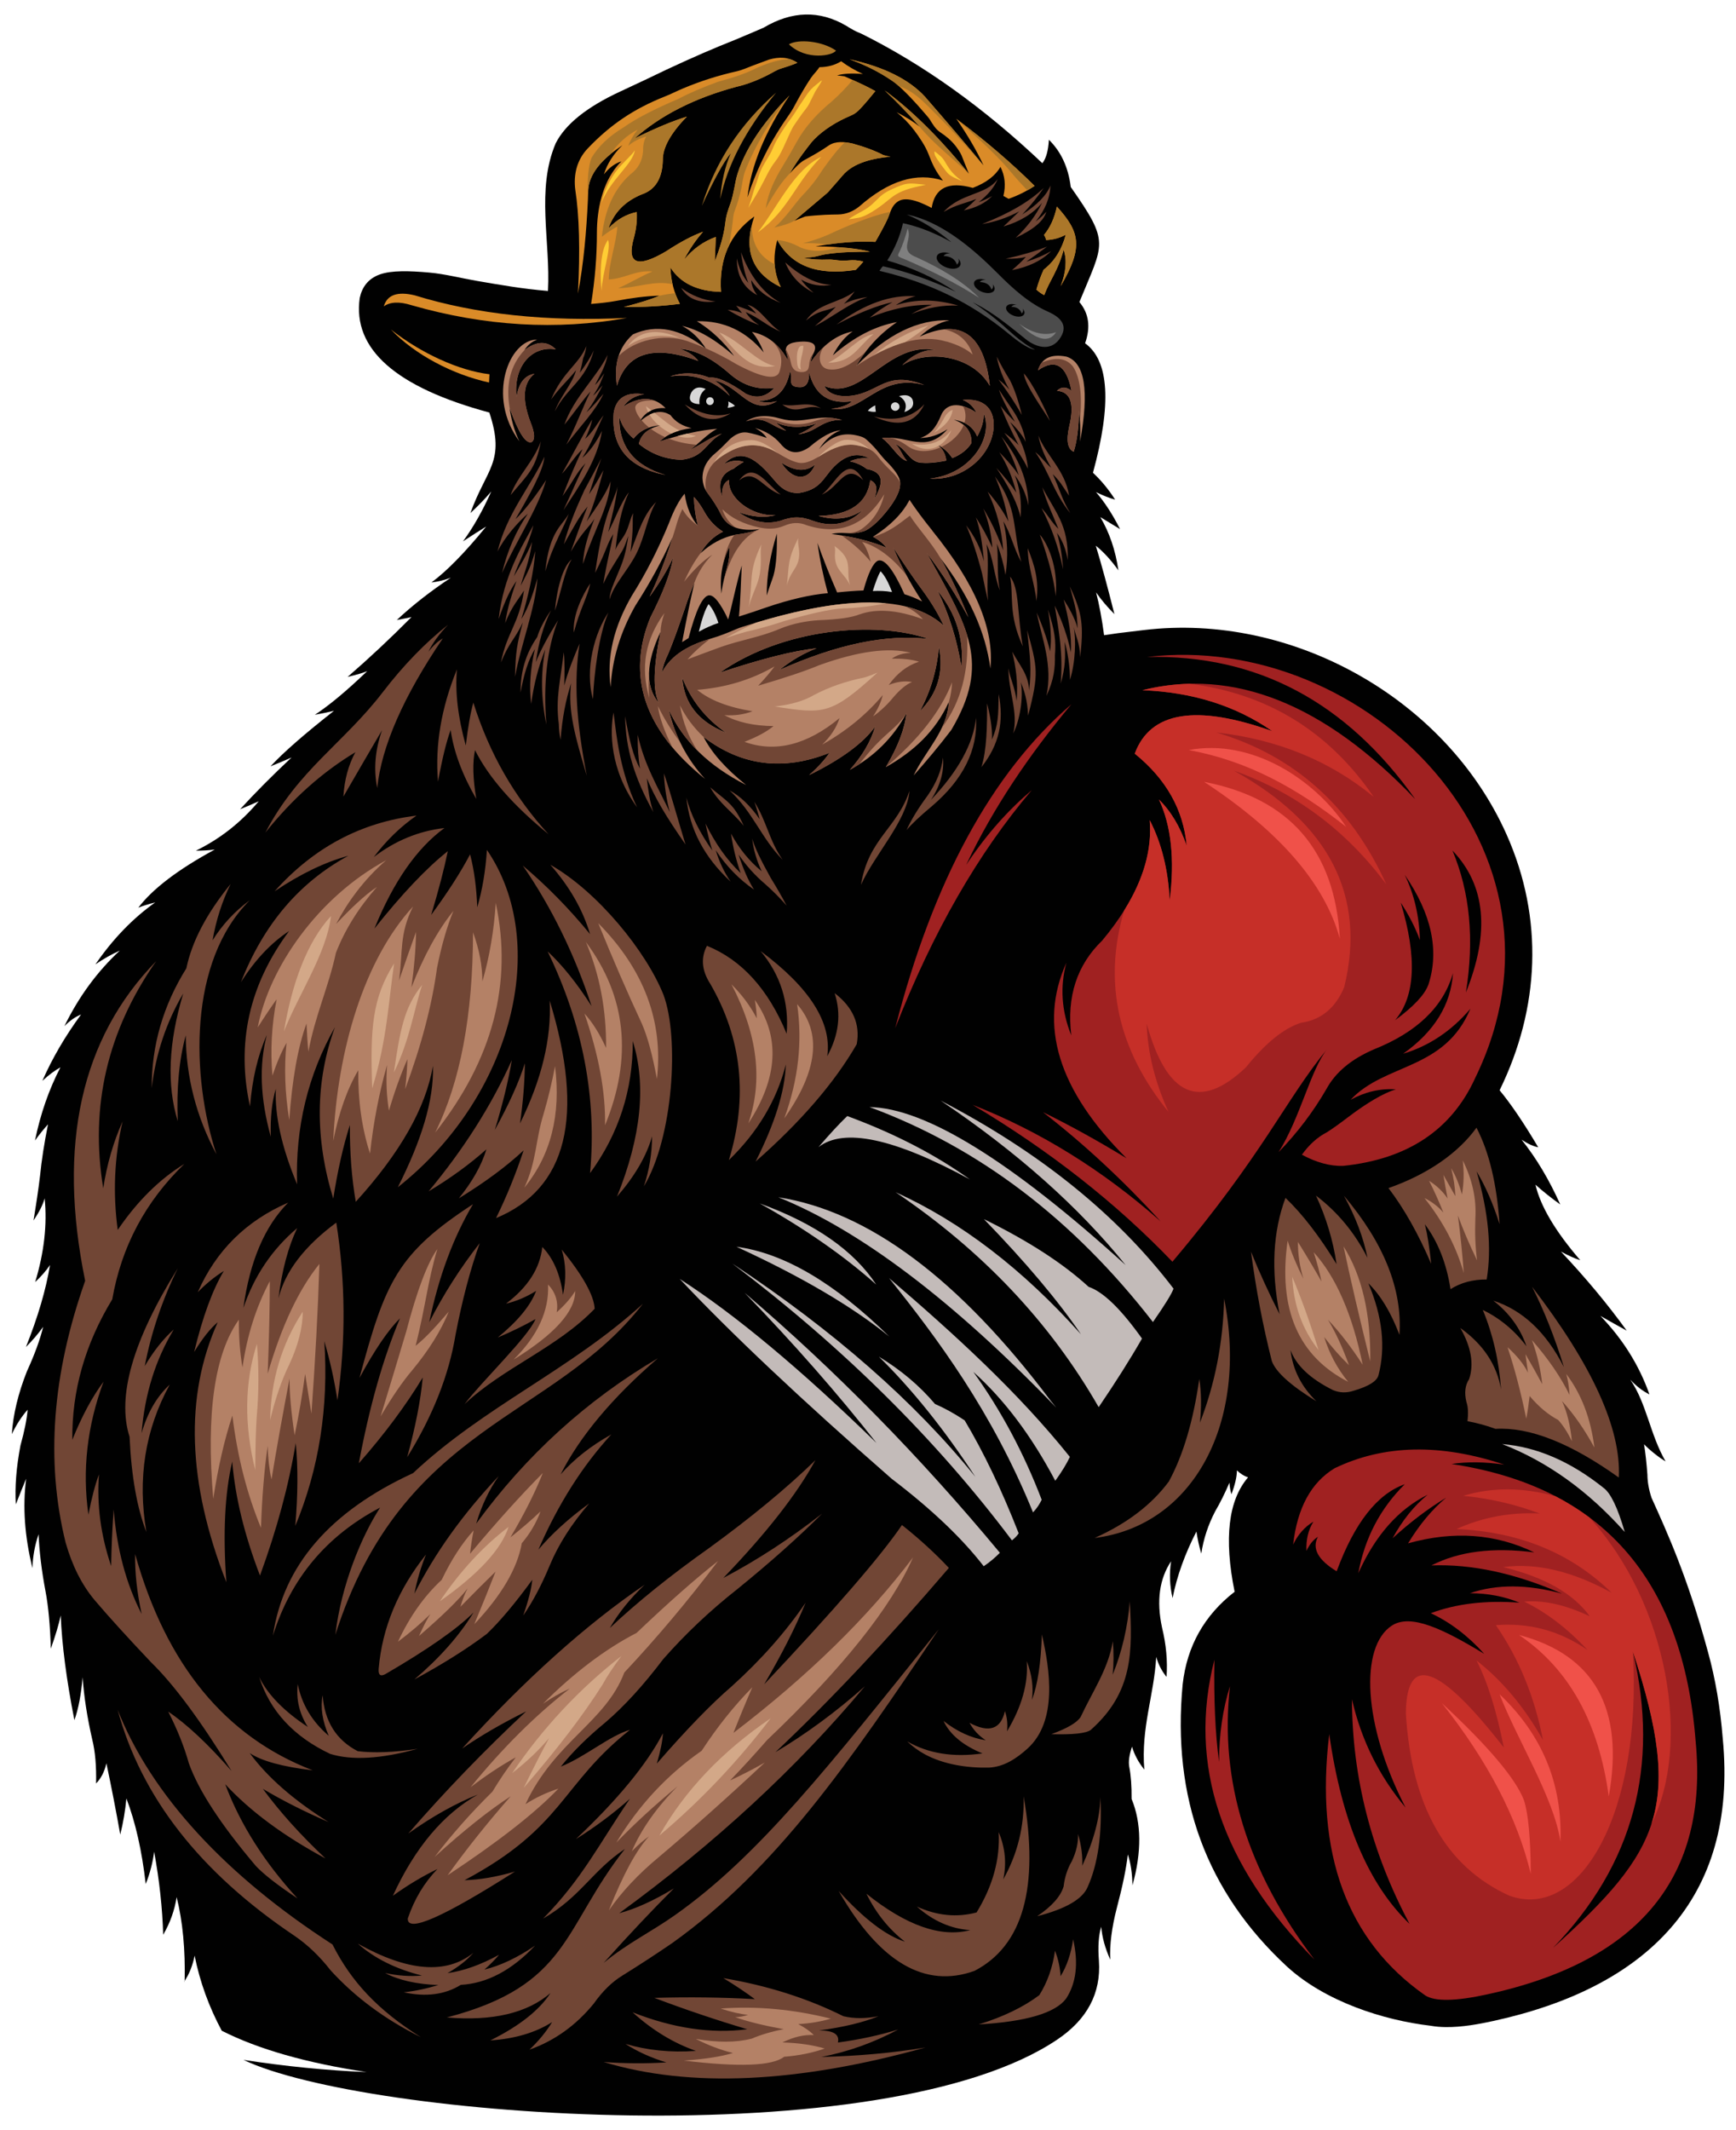 <?xml version="1.0" encoding="UTF-8"?>
<svg id="Layer_1" data-name="Layer 1" xmlns="http://www.w3.org/2000/svg" viewBox="0 0 454.19 557.02">
  <defs>
    <style>
      .cls-1 {
        fill: #7f7f7f;
      }

      .cls-1, .cls-2, .cls-3, .cls-4, .cls-5, .cls-6, .cls-7, .cls-8, .cls-9, .cls-10, .cls-11, .cls-12, .cls-13, .cls-14 {
        fill-rule: evenodd;
      }

      .cls-2 {
        fill: #d7d7d7;
      }

      .cls-3 {
        fill: #c3bbb9;
      }

      .cls-4 {
        fill: #d3a888;
      }

      .cls-5 {
        fill: #c62f28;
      }

      .cls-6 {
        fill: #da8b28;
      }

      .cls-7 {
        fill: #4c4c4c;
      }

      .cls-8 {
        fill: #a02121;
      }

      .cls-9 {
        fill: #f05149;
      }

      .cls-10 {
        fill: #010101;
      }

      .cls-11 {
        fill: #b48166;
      }

      .cls-12 {
        fill: #ffcd34;
      }

      .cls-13 {
        fill: #714635;
      }

      .cls-14 {
        fill: #ab772a;
      }
    </style>
  </defs>
  <path class="cls-10" d="M48.2,518.19c1.29-1.89,2.2-4.14,2.72-6.77,1.35,6.78,3.71,13.32,7.1,19.64,9.53,4.83,22.16,8.44,37.9,10.81-10.52-.43-21.26-1.5-32.23-3.19,31.83,15.17,167.52,25.35,212.98-5.35,7.8-5.27,11.41-12.11,10.84-20.53-.29-3.69-.09-6.67.6-8.94.23,2.76,1.02,5.63,2.37,8.61-.19-3.85.38-8.38,1.73-13.59,1.48-5.58,2.44-10.22,2.86-13.92.76,2.24,1.16,4.94,1.21,8.09,2.45-8.77,2.37-16.31-.22-22.61.03-3.39-.18-6.17-.61-8.36-.26-1.34-.02-3.11.72-5.31.62,2.12,1.7,4.12,3.22,6-.91-11.01,2.55-19.38,3.11-29.48.55,1.96,1.45,3.71,2.7,5.23.3-4.14-.09-8.44-1.18-12.9-1.49-6.95-.7-12.72,2.37-17.33-.49,3.2-.37,6.41.39,9.63,1.13-5.72,3.21-11.52,6.24-17.41.3,2.01.72,3.94,1.27,5.78.57-3.82,1.79-7.53,3.66-11.11,1.27-2.16,2.51-4.65,3.71-7.45.07,1.13.24,2.14.52,3.03.95-2.53,1.43-4.61,1.43-6.24.92.88,1.89,1.49,2.92,1.82-5.17,6.02-6.34,15.99-3.52,29.92-7.94,6.16-12.47,14.23-13.59,24.2-2.83,29.71,6.24,54.29,27.23,73.76,9.99,9.19,25.29,14.09,37.6,15.53,1.28.23,2.62.34,3.98.36h0s0,0,0,0c4.34.05,8.89-.82,12.46-1.6,39.65-8.64,64.12-31.59,60.03-73.86-.64-8.07-1.92-15.61-3.85-22.59h0c-5.32-19.61-10.74-31.43-14.79-40.39-.71-2.17-1.06-4.19-1.07-6.05-.22-2.99-.51-5.64-.88-7.93,1.46,1.54,4.13,3.63,5.64,4.48-4.08-7.03-4.96-15.17-9.24-21.37,1.57,1.69,3.24,2.98,5.01,3.85-2.67-7.58-6.94-14.42-12.82-20.52,2.52,1.44,4.82,2.72,6.88,3.85-4.98-6.9-10.72-13.79-17.22-20.68,1.98,1.07,3.67,1.82,5.06,2.26-6.5-7.53-10.41-14.11-11.72-19.75,2.04,1.82,4.21,3.54,6.49,5.17-2.91-6.49-6.28-12.13-10.12-16.94,1.66,1.1,3.11,1.76,4.35,1.98-3.77-6.36-7.14-11.33-10.1-14.9,10.51-21.46,11.6-44.92,1.84-66.85-15.88-35.66-56.26-58.15-94.92-53.5l-6.73.81-3.67.53c-.57-4.28-1.27-8.01-2.09-11.19,1.34,1.94,2.94,3.83,4.79,5.67-1.8-7.17-3.42-13.13-4.87-17.88,1.98,1.57,3.95,3.71,5.91,6.44-.75-5.22-2.33-9.86-4.73-13.92,1.8,1.08,3.52,2.12,5.17,3.14-1.99-3.91-4.09-7.13-6.3-9.68,1.84.9,3.51,1.56,5.01,1.98-1.68-2.65-3.62-5-5.8-7.04,4.92-18.01,4.24-29.3-2.06-33.86,1.49-4.22,1-7.81-1.49-10.78,6.38-15.65,8.11-15.28-2.26-30.09-.64-5.15-2.55-9.26-5.72-12.35-.16,2.85-.73,4.89-1.71,6.13-15.3-14.49-31.09-25.78-47.37-33.88-1.57-.6-2.64-1.25-3.99-2.09-6.96-4.06-14.15-3.88-21.56.52-1.39.62-3.85,1.66-7.37,3.14-5.45,2.14-11.49,4.77-18.12,7.87-3.44,1.67-7.44,3.56-11.99,5.67-8.78,4.06-14.43,8.59-16.94,13.59-5.15,12.14-1.31,25.62-2.01,38.59-6.77-.57-12.44-1.58-18.62-2.64-4.23-.73-8.36-1.81-12.41-2.17-5.37-.48-9.86-.58-12.88.46-3.18,1.1-4.76,3.42-5.34,6.19-1.89,13.35,9.41,23.34,33.91,29.95,4.3,12.95-.77,14.61-4.95,26.29,2.15-2,3.97-3.88,5.46-5.65-2.29,5.11-4.76,9.46-7.41,13.05,2.32-1.52,4.35-2.81,6.08-3.88-5.53,6.78-10.3,11.66-14.33,14.63,1.71-.2,3.41-.61,5.09-1.25-5.37,3.57-10.09,7.26-14.15,11.07,1.16-.21,2.44-.47,3.85-.77-5.51,5.55-11.09,10.77-16.72,15.65,2.35-.56,4.06-1.07,5.13-1.51-5.44,5.21-10.01,9.01-13.7,11.41,1.55-.27,3.21-.61,5.01-1.04-7.73,6.07-13.27,10.91-16.61,14.52,2.19-.88,4.02-1.65,5.5-2.31-5.02,4.7-9.5,9.21-13.45,13.53,1.86-.75,3.48-1.45,4.87-2.09-4.64,5.54-10.12,9.84-16.45,12.93,1.76,0,3.41-.1,4.95-.3-9.58,5.19-16.25,10.26-20.01,15.21,1.1-.46,2.58-.91,4.43-1.38-5.85,4.14-11.07,9.54-15.65,16.2,2.17-1.47,4.29-2.67,6.38-3.6-5.91,5.49-10.74,12.07-14.49,19.75,1.47-1.47,2.92-2.48,4.35-3.03-4.17,5.68-7.54,11.46-10.12,17.33,1.77-1.6,3.34-2.77,4.73-3.52-3.01,5.78-5.23,12.16-6.66,19.14,1.13-1.57,2.27-2.98,3.41-4.24-.99,4.93-1.69,9.43-2.09,13.48-.43,3.56-1,7.45-1.71,11.66,1.48-2.16,2.45-4.09,2.92-5.78.69,6.86-.14,14.16-2.48,21.89,1.59-1.49,2.88-2.97,3.88-4.46-1.06,6.45-3.16,13.6-6.3,21.45,1.8-1.81,3.3-3.57,4.51-5.28-.81,3.33-2.22,7.2-4.24,11.61-2.3,5.8-3.62,11.29-3.96,16.45,1.21-2.52,2.59-4.64,4.13-6.38-.18,2.41-.81,5.53-1.87,9.35-1.09,5.7-1.49,10.83-1.21,15.4.94-2.43,1.84-4.66,2.7-6.71-.95,7.31-.4,15.1,1.65,23.38.07-2.97.6-5.93,1.6-8.86.19,4.53.79,9.52,1.82,14.96.74,3.9,1.2,8.89,1.38,14.96,1.23-3.46,2.09-6.35,2.59-8.69.32,7.74,1.51,16.87,3.58,27.39,1.04-2.92,1.76-6.66,2.15-11.22.34,4.98,1.18,10.43,2.53,16.34.76,3.06,1.09,6.87.99,11.44,1.31-1.34,2.21-3.1,2.7-5.28,1.26,5.93,2.47,12.15,3.63,18.65.78-3.17,1.31-6.32,1.6-9.46,2.37,6.2,4.06,13.66,5.06,22.39,1.13-2.89,1.87-5.71,2.2-8.47,1.38,7.52,2.16,14.77,2.37,21.73,1.81-3.12,2.99-6.4,3.52-9.85,1.59,6.37,2.29,13.74,2.09,22.11h0Z"/>
  <path class="cls-6" d="M214.38,17.57c2.18-.02,4.08-.54,5.7-1.55,1.76,1.31,3.66,2.42,5.7,3.33-3.03-.24-5.29-.11-6.78.39.72.05,1.37.13,1.94.22,2.66,1.17,5.55,2.44,8.08,3.86-1.18,1.48-2.5,3.04-3.78,4.43-.89.97-1.55,1.52-2.76,2.03-3.44,1.46-6.88,3.52-9.5,6.19-.62.64-1.32,1.58-1.88,2.3-1.64,2.13-3.16,4.32-4.51,6.64.95-1.04,2.59-2.86,3.83-3.53,2.21-1.2,4.3-2.37,6.37-3.81,1.81-1.26,4.25-.98,6.29-.53,3.24.89,5.91,1.9,8.03,3.01.62.19,1.24.33,1.88.41-4.31.42-9.66,1.47-12.58,4.98-.99,1.19-2.08,2.38-3.1,3.55-.3.35-.59.72-.94,1.02-2.86,2.42-5.72,4.84-8.58,7.25.23-.09,2.78-1.13,2.9-1.15,1.65-.21,3.48-.34,5.15-.43,1.15-.06,2.22-.07,3.37-.09,2.14-.03,3.95-.78,5.61-2.1,7.69-6.76,14.99-9.02,21.89-6.77-1.87-2.33-2.75-4.19-3.8-6.95-.77-2.03-2.45-4.52-3.78-6.26-1.34-1.75-2.84-3.31-4.56-4.68,2.57,1.33,4.59,2.61,6.08,3.84-3.03-3.45-6.1-6.63-9.19-9.53,8.2,6.01,15.61,13.92,22.02,21.78-.64-1.61-1.28-3.23-1.93-4.83-.25-.63-1.08-1.83-1.51-2.38-1.18-1.5-2.41-2.52-3.99-3.58-1.32-.88-1.95-2.04-2.77-3.35-.31-.49-1.02-1.27-1.42-1.74-2.17-2.53-4.71-5.31-7.23-7.5-.78-.67-2.1-1.51-2.99-2.07-2.96-1.83-6.09-3.29-9.36-4.47,9,2,15.58,5.27,19.75,9.82,5.78,6.65,10.88,12.62,15.28,17.91-1.73-3.73-4.09-7.78-7.09-12.15,7.54,5.64,14.37,11.48,20.47,17.53-2.12,1.41-4.39,2.54-6.81,3.39-.44-.26-.89-.51-1.36-.76.67-2.72.41-5.25-.77-7.6-1.33,2.32-3.74,4.16-7.23,5.5-6.34-1.78-9.93-.04-10.77,5.24-2.14-1.12-6.46-3.26-8.81-1.7-1.77,1.2-1.93,2.84-2.75,4.63-.37.8-.77,1.58-1.18,2.35-.64,1.21-1.31,2.41-1.99,3.59-4.52-.27-9.73.13-15.64,1.19,6.21.05,10.96.51,14.24,1.38-3.85.02-7.9.06-11.71.68-.57.09-1.08.21-1.64.37-1.39.39-2.84.5-4.28.5,2.38.49,4.35.59,6.78.5,1.18-.05,2.37.26,3.58.29,1.19.03,2.23-.19,3.42-.11.66.05,1.37.15,2.01.34l.08.03c-.51.65-1.17,1.37-1.96,2.14-10,1.58-16.85-1.02-20.54-7.79-1.21,4.52-.9,8.63.93,12.31-7.61-3.66-9.92-9.81-6.94-18.47-6.4,4.57-9.3,11.15-8.7,19.72-6.25-.17-10.67-2.31-13.26-6.42.14,3.57.98,6.75,2.5,9.54-4.75.61-9.63.89-14.66.83,4.36-1.14,7.46-2.13,9.29-2.96-3.85.14-7.37.62-11.15,1.34-2.16.41-4.52.64-6.72.83,1-6.33,1.52-12.32,1.52-18.74.02-5.96,1.39-12.63,5.28-17.32.36-.43.73-.83,1.12-1.23-1.69.54-3.22,1.67-4.57,3.39.86-2.76,2.48-5.3,4.85-7.6-3.89,2.61-8.59,6.53-8.93,11.56-.06.93-.07,1.88-.11,2.82-.39,8.15-1.08,16.38-2.6,24.41.59-11.34.35-20.39-.7-27.17-.5-3.97.43-7.81,3.23-10.76,5.92-6.24,12.17-10.43,20.17-13.6,1.63-.64,3.21-1.46,4.84-2.14,4.66-1.95,9.19-3.38,14.12-4.49,1.31-.3,2.72-.95,4-1.43,1.45-.55,2.9-1.08,4.36-1.62,2.61-.74,5.09-.7,7.4.84-1.43.6-2.71,1.02-4.19,1.47-1.2.36-2.24,1.06-3.35,1.63-2.71,1.38-5.49,2.51-8.46,3.19-10.9,2.93-19.76,7.43-26.6,13.5,5.37-2.65,9.93-4.56,13.69-5.71-4.28,4.38-6.37,8.2-6.3,11.44-.13,4.71-1.94,7.66-5.43,8.86-4.4,1.78-7.33,4.75-8.78,8.9,2.21-2.29,4.67-3.7,7.39-4.24.13,2.15-.12,4.38-.74,6.7-1.97,6.86.83,8.05,8.41,3.57,3.75-2.46,6.98-4.16,9.69-5.12-1.87,2.09-3.53,4.53-5,7.32,2.3-2.79,5.08-4.78,8.33-5.97-.05,1.4-.14,3.54-.27,6.41,1.26-3.26,2.36-6.65,2.76-10.13.23-2.01.71-3.29,1.38-5.16.4-1.11.73-2.7.97-3.88.27-1.33.45-2.52.87-3.83,2.46-7.73,7.96-14.68,13.57-20.41-6.38,9.43-10.06,18.32-11.02,26.67,2.66-8.06,6.12-14.88,11.02-21.81.78-1.1,1.29-2.14,1.93-3.31,1.13-2.05,2.3-4.09,3.61-6.04.43-.63.74-.99,1.24-1.55.4-.44.73-.89,1.06-1.38h0ZM164.06,83.14c-20.99,1.02-39.52-.95-55.57-5.91-4.51-1.08-7.2-.12-8.08,2.89,1.68-1.2,4.1-1.3,7.27-.3,19.19,5.5,37.99,6.61,56.38,3.32h0ZM128.06,97.86c-.04.72-.08,1.44-.11,2.17-9.44-2.05-19.43-7.28-25.69-13.87,7.84,6.2,17.82,10.77,25.8,11.71h0ZM277.48,74.87c6.02-10.25,5.06-14.19-.97-20.84-.64,3.03-1.76,5.5-3.37,7.41.29.46.48.91.57,1.34,1.84-.07,3.55-.54,5.13-1.4-1.06,3.95-2.99,7-5.79,9.15-.7,1.52-1.34,3.26-1.9,5.21.63.59,1.32,1.07,2.05,1.45,1.51-4.09,3.57-6.21,5.08-11.88.91,2.67.64,5.85-.79,9.56h0Z"/>
  <path class="cls-7" d="M277.11,88.77c2.59-3.47.52-5.74-2.85-7.23-5.12-2.26-9.36-6.16-13.27-10.08-6.35-6.37-14.66-13.53-23.74-15.36,4.2,1.81,8.09,4.23,11.67,7.24-4.3-2.42-8.53-4.08-12.67-4.98-.74,3.3-2.11,6.55-4.11,9.76,6.4,1.83,12.37,4.55,17.89,8.17-6.63-3.09-12.97-5.31-19.01-6.66-.28.23-.59.63-.93,1.2,12.87,3.03,23.64,8.08,33.87,16.5,1.62,1.34,4.79,3.88,6.85,4.13-3.76-1.84-6.64-4.96-9.83-7.61-2.01-1.66-4.1-3.22-6.28-4.66l-.08-.05c-.3-.2.52.24.53.25,5.03,2.56,8.91,5.9,13.32,9.39,2.51,1.99,6.22,3.11,8.57.08l.07-.09h0ZM248.52,66.27l.09.03c-.76-.09-1.35.13-1.77.64,1.86.06,3.04.81,3.53,2.27.52-.5.63-1.05.31-1.63.47.5.71,1.06.62,1.56-.18,1.04-1.72,1.45-3.44.9-1.72-.55-2.97-1.83-2.79-2.88.18-1.04,1.72-1.45,3.44-.9h0ZM265.88,79.71l.07.02c-.59-.07-1.04.1-1.37.5,1.44.04,2.35.63,2.73,1.75.4-.39.48-.81.24-1.26.36.39.55.82.48,1.21-.14.8-1.33,1.12-2.65.69-1.33-.42-2.29-1.41-2.15-2.22.14-.8,1.33-1.12,2.65-.69h0ZM257.8,73.17l.08.03c-.66-.07-1.17.11-1.53.56,1.61.05,2.63.7,3.06,1.96.45-.43.54-.9.27-1.41.4.44.62.92.54,1.35-.16.9-1.49,1.25-2.98.78-1.49-.47-2.57-1.58-2.41-2.49.16-.9,1.49-1.25,2.98-.78h0Z"/>
  <path class="cls-11" d="M135.9,115.43c-8.64-11.6-2.75-26.65,4.65-26.63-1.41.54-2.53,1.47-3.35,2.76,3.19-2.41,5.93-2.48,8.22-.19-6.33-1.08-11.22,4.54-10.27,12.51.51-3.65,2.07-5.69,4.68-6.13-3,2.36-3.34,6.6-1.02,12.72,1.14,2.86,1.22,4.58.22,5.16-1.51.43-3.41-2.54-5.7-8.92.39,2.85,1.18,5.87,2.56,8.71h0Z"/>
  <path class="cls-11" d="M280.92,118.13c.86-2.74,1.33-6.33,1.39-10.79.31,2.41.4,5.11.27,8.12,2.44-13.29,1.25-20.69-3.57-22.2-4.04-.78-6.52.42-7.44,3.59,4.54-3.14,7.46-1.36,8.76,5.36-1.38-1.14-2.65-1.14-3.79-.01,3.56.24,4.63,3.35,3.2,9.33-.82,3.68-.43,5.89,1.17,6.61h0Z"/>
  <path class="cls-11" d="M212.74,92.57c-.29.57-.5,1.3-.63,2.17,3.15-4.54,6.81-7.24,10.98-8.07-1.97,1.32-3.7,3.41-5.2,6.26,5.47-4.77,11.07-7.68,16.8-8.71-4.43,3.01-7.99,6.84-10.68,11.49,8.03-8.28,16.18-12.26,24.43-11.95-2.63.52-5.25,1.94-7.84,4.28,10.79-4.94,16.91-.65,18.37,12.86-4.75-8.28-16.89-9.48-22.91-5.36,2.67-2.76,5.57-4.11,8.69-4.04-12.58-2.23-19.19,13.53-29.04,9.46.92,2.08,3.7,2.94,6.95,2.55,7.44-.88,9.2-6.76,19.16-2.82-11.87-3.24-15.91,7.5-24.34,6.23,2.55-.31,4.38-.97,5.47-1.98-6.07.84-9.82-1.69-11.25-7.6.06,2.62-.74,3.93-2.38,3.92-3.45-.06-1.89-1.9-2.59-4.33-1.06,5.41-3.86,8.03-8.42,7.85,1.32.58,2.98.63,4.98.14-7.04,4.06-9.56-3.94-16.34-5.42,1.76,1.21,3.09,2.55,3.99,4.05-4.44-4.28-9.64-5.98-15.59-5.11,3.34-1.15,6.75-1.04,10.25.33,2.01-.28,5.2,1.13,9.55,4.21,2.83,1.35,5.31.83,7.45-1.55-4.18.61-8.01-.55-11.48-3.49-4.82-4.28-9.29-6.53-13.4-6.72,2.22.67,3.89,1.72,4.99,3.18-11.69-4.34-18.78-2.17-21.29,6.48-.88-5.7.51-10.17,4.16-13.43,6.17-2.79,12.54-1.54,19.13,3.76-1.66-2.66-3.75-4.65-6.26-5.99,4.14.91,8.68,3.53,13.62,7.87-2.78-3.78-6.03-6.81-9.73-9.09,7.01-.16,12.83,2.55,17.47,8.15-.8-2.09-1.83-3.88-3.08-5.35,4.01.8,7.16,3.3,9.46,7.49-.05-.64-.22-1.4-.52-2.29-.37-1.59.83-2.47,3.6-2.64,3.61-.25,4.78.82,3.48,3.22h0Z"/>
  <path class="cls-2" d="M238.75,104.51c.52,1.52-.19,2.6-2.14,3.25.78-1.77.31-3.16-1.39-4.18,1.8-.49,2.98-.18,3.53.93h0ZM185.93,103.89c.54.09.9.62.8,1.18-.1.56-.61.94-1.16.84-.54-.09-.9-.62-.8-1.18.1-.56.61-.94,1.16-.84h0ZM190.37,106.63c.66-.02,1.31-.19,1.92-.49-.43-.43-1.02-.81-1.76-1.15.14.5.08,1.05-.16,1.64h0ZM180.91,102.56c-.97,1.97-.27,3.02,2.1,3.14-.18-1.7.36-3.03,1.62-3.98-1.65-.72-2.89-.44-3.73.85h0ZM227.04,107.43c.77.25,1.47.33,2.11.25-.12-.63-.17-1.18-.14-1.67-.74.29-1.4.77-1.97,1.41h0ZM234.4,105.23c.61.11,1.02.68.92,1.29-.1.6-.69,1.01-1.3.9-.61-.11-1.02-.68-.92-1.29.1-.6.69-1.01,1.3-.9h0Z"/>
  <path class="cls-11" d="M220.32,109.85c-6.3-1.96-9.91,1.33-16.06-.36-3.68-1.08-6.71-.85-9.09.68,5.25-1.54,6.17,1.2,10.52,2.47-1.22-.89-2.16-1.63-2.82-2.21,3.38,1.52,7,1.61,10.85.29-1.71,1.29-3.33,2.24-4.88,2.83,4.95-.5,6.04-3.93,11.48-3.71h0Z"/>
  <path class="cls-11" d="M160.55,108.08c.61-4.02,3.27-5.68,8-4.97-2.33.31-4.17,1.39-5.5,3.24,4.43-2.81,8.12-2.68,11.09.39-3.05-.23-5.33.96-6.83,3.57,3.03-2.7,5.73-3.28,8.11-1.74,1.24,1.7,3.07,2.83,5.5,3.39-3.61.46-6.4,1.63-8.38,3.52,5.71-1.9,10.74-3.01,15.09-3.34-2.69,1.36-4.59,3.78-7.23,5.57,2.75-1.23,5.84-3.65,8.45-4.28-4.38,2.29-4.42,6.11-10.56,6.81-4.21-.13-7.92-1.52-11.15-4.16.54-2.48,2.46-4.1,5.75-4.88-3.17.26-5.55,1.43-7.12,3.5-1.94-1.64-3.19-3.57-3.74-5.77-.17,7.77,3.87,12.87,12.11,15.3-9.72-1.92-14.25-7.3-13.58-16.14h0Z"/>
  <path class="cls-11" d="M230.81,114.56c6.92-.84,11.29,4.25,17.11-2.33-2.38,1.54-4.77,2.3-7.17,2.3,2.58-.78,4.13-2.7,5.41-5.8,1.24-3.23,4.76-3.82,9.3-.81-.82-1.64-2.01-2.75-3.58-3.32,5.3-.53,8.21,2.08,8.1,6.8-.26,7.34-7.63,14.35-16.7,13.77,10.84-1.22,16.71-10.84,14.08-17.12.08,1.93-.49,3.97-1.7,6.11-1.01-2.47-3.05-3.93-6.12-4.4,3.14,1.08,4.68,3.1,4.63,6.07-1.01,1.69-2.68,3.02-5.01,3.98-1.03-1.53-2.25-2.65-3.65-3.36,1.2,1.07,1.89,2.41,2.06,4.01-3.3.65-5.23.68-6.81.55-2.97-.46-3.58-3.57-6.58-4.95,1.41,1.26,1.78,2.98,3.12,4.5-2.24-.55-4-4.21-6.51-5.97h0Z"/>
  <path class="cls-11" d="M243.91,138.74c-2.35-2.91-4.34-5.59-5.95-8.02-1.79,3.5-4.97,6.72-9.55,9.65,1.5.8,2.68,1.76,3.51,2.86-3.86-1.66-8.65-2.86-14.38-3.59,1.27-.28,2.3-.33,3.59-.24.84.05,1.67.08,2.51,0,.85-.07,2.29-.36,3.03-.77,1.76-.96,3.64-2.9,4.91-4.44,1.67-2.03,4.08-5.23,3.93-7.99-.08-1.51-1.43-3.17-2.38-4.27-.78-.89-1.7-1.71-2.42-2.61-.99-1.23-1.86-2.3-3-3.41-1.48-1.44-1.71-1.63-3.75-2.08-3.99-.88-7.06.72-9.69,3.66,1.62-2.53,3.52-4.18,5.69-4.95-2.21.13-4.96,1.6-8.25,4.41-2.88,1.99-5.37,1.7-7.47-.86-1.69-2-3.92-3.38-6.69-4.17,1.42.78,2.44,1.64,3.05,2.6-2.01-.69-3.71-1.17-5.12-1.41-1.44-.21-2.91.33-4.4,1.62-1.63,1.69-2.89,2.91-3.78,3.66-2.33,1.86-3.5,4.07-3.51,6.62.06,1.53.51,2.86,1.37,3.97,1.54,2.07,2.71,3.95,3.51,5.62,1.58,3.19,4.93,4.45,10.07,3.78-1.41.61-3.55,1.11-6.43,1.48-3.29.68-6.31,2.3-9.05,4.84,1.48-2.58,3.45-4.47,5.91-5.66-1.94-1.19-3.53-2.85-4.75-4.97-1-1.81-1.96-3.19-2.88-4.12.07,2.56.42,5.08,1.06,7.56-1.8-2.05-2.96-4.85-3.48-8.4-1.43,1.65-2.81,4.24-4.13,7.75-2.82,6.87-6.05,13.17-9.68,18.91-4.78,8.22-6.63,16.2-5.54,23.94.38-7.32,2.54-14.45,6.49-21.38,3.8-5.87,7.04-11.82,9.72-17.87-1.66,5.44-3.67,10.62-6.03,15.56,2.57-3.49,4.63-6.89,6.16-10.19-.65,3.93-2.62,9.14-5.94,15.63-6.34,15.38-1.57,29.46,14.3,42.25-4.73-5.17-7.9-11.21-9.51-18.13,3.72,8.16,10.47,14.73,20.26,19.72-5.36-4.3-9.07-8.48-11.14-12.57,9.92,7.57,20.9,8.95,32.93,4.14-1.21,1.81-2.98,3.75-5.32,5.82,8.46-4.16,14.22-8.41,17.3-12.74-1.16,3.93-3.37,7.71-6.64,11.36,6.41-3.51,11.34-8.42,14.78-14.74-.43,4.07-2.23,8.75-5.38,14.05,7.24-4.08,13.01-9.37,16.48-17.03-.37,7.48-6.21,12.82-9.2,19.21,3.43-3.86,6.73-7.8,9.86-11.91,10.36-17.54,4.53-26.54-6.44-46.32,4.08,5.4,7.71,11.02,10.9,16.87-2.19-5.54-4.61-10.67-7.25-15.4,7.45,9.72,11.79,19.31,13.01,28.77,1.08-10.21-3.99-22.23-15.21-36.05h0ZM185.51,155.69c1.27-.13,2.94,1.98,5.01,6.31,1.24-4.65,2.17-9.59,3.56-14.12-.28,4.49-.3,8.81-.75,13.35,2.37-.74,4.77-1.54,7.21-2.4,6.1-2.07,11.45-3.31,16.05-3.71-1.22-4.46-2.13-8.85-2.71-13.14,1.37,3.9,3.08,8.22,5.14,12.95,2.54-.27,4.84-.44,6.88-.51,1.25-4.56,2.51-7.15,3.77-7.79,1.74-.62,4.06,2.3,6.96,8.77,1.53.46,3.08,1.09,4.63,1.89-3.1-4.73-5.62-9.44-7.58-14.15,2.88,4.49,5.59,8.45,8.14,11.88,2.1,2.93,3.8,5.81,5.11,8.63-.74-.69-1.52-1.3-2.36-1.86-12.47-8.31-35.39-2.48-48.43,1.55-1.16.36-2.39.7-3.51,1.18-2.25.97-4.29,1.79-6.65,2.48-5.12,1.49-10.38,4-12.86,9.01.28-1.62.86-3.32,1.73-5.09,1.09-2.56,2.53-6.48,4.32-11.76.87-2.68,1.7-4.93,2.5-6.73-1.01,4.36-2.08,9.53-3.21,15.5.73-.47,1.29-.83,1.69-1.06,1.9-7.29,3.68-11.02,5.36-11.19h0ZM202.06,151.43c-.45,1.22-.94,2.66-1.47,4.31,0-5.1.88-10.5,2.66-16.19.1,5.63-.3,9.59-1.19,11.88h0ZM188.73,155.25c-.46-4.45.25-8.53,2.12-12.25.21,4.84-1.33,6.08-2.12,12.25h0ZM212.84,136.25c5.03,1.77,9.46.69,12.87-2.86-3.24,2.3-7.09,2.81-11.55,1.54,8.19-.21,12.71-3.32,13.54-9.33,1.73.71,2.04,2.36.95,4.96,2.89-4.57,2.27-7.2-1.86-7.9-1.23-.97-2.69-1.64-4.39-2.01,1.57-.72,3.26-.97,5.06-.77-2.59-1.36-5.15-1.1-7.68.79-4.39,3.26-4.03,7.1-10.56,8.23-2.39.22-4.49-.76-6.29-2.93-3.44-4.05-8.35-9.96-13.55-4.57,1.83-.98,3.56-1.17,5.19-.59-.96.53-1.84,1.12-2.63,1.77-3.21,1.21-4.23,3.65-3.03,7.32-.11-2.36.5-3.82,1.85-4.39-.51,4.62,5.95,9.61,12.19,9.21-2.93.76-6.17.49-9.72-.79,3.58,2.55,7.23,3.31,10.94,2.27,3.08-1.13,5.31-1.25,8.68.05h0ZM209.3,124.71c1.76-.03,3.08-1.11,3.96-3.24-2.37,1.99-5.33,1.82-8.88-.52,1.47,2.33,3.11,3.58,4.92,3.76h0ZM203.88,175.23c15.07-6.75,28.11-9.46,39.12-8.13-13.92-4.88-38.19-2.76-54.67,8.81,10.95-3.64,19.38-5.77,25.31-6.37-3.32,1.26-6.58,3.15-9.76,5.69h0ZM172.84,165.21c-3.89,8.16-4.04,14.37-.47,18.64-1.6-3.27-1.44-9.48.47-18.64h0ZM189.96,191.62c-7.19-2.86-11.01-7.66-11.46-14.41,2.3,5.9,6.12,10.7,11.46,14.41h0ZM245.66,169.15c-.53,6.05-2.19,11.67-5,16.85,4.65-4.63,6.31-10.25,5-16.85h0ZM245.29,154.46c2.98,6.07,5.06,12.71,6.25,19.91.69-7.29-1.39-13.93-6.25-19.91h0Z"/>
  <path class="cls-2" d="M182.83,165.2c1.69-.95,3.4-1.72,5.13-2.29-.74-2.24-1.6-3.88-2.57-4.93-.84,1.24-1.69,3.65-2.56,7.22h0ZM233.38,154.83c-1.66-.31-3.45-.35-5.03-.27.71-2.3,1.38-4.03,2.02-5.18,1.07,1.05,2.1,2.98,3.01,5.45h0Z"/>
  <path class="cls-14" d="M206.4,11.59c4.56,4.37,11.62,2.95,12.31,1.63-3.66-2.54-9.91-3.06-12.31-1.63h0ZM191.18,40.11c-1.52,3.5-2.43,7.49-2.74,11.95,1.89-8.99,6.76-18.27,14.62-27.83-9.41,8.2-15.89,18.08-19.44,29.61,3.14-6.79,5.66-11.37,7.56-13.73h0ZM175.38,69.92c2.59,4.11,7.01,6.25,13.26,6.42-.32-4.65.39-8.72,2.12-12.2.36-2,.69-4.01.93-6.03.15-1.2.08-1.82.54-2.99.73-1.93,1.29-3.84,1.72-5.86.31-1.48.43-3.02.97-4.43,2.72-7.02,7-13.92,11.62-19.85-5.6,5.73-11.11,12.68-13.57,20.41-.42,1.31-.6,2.5-.87,3.83-.24,1.18-.57,2.77-.97,3.88-.67,1.87-1.15,3.15-1.38,5.16-.4,3.48-1.5,6.88-2.76,10.13.13-2.87.22-5.01.27-6.41-3.25,1.18-6.03,3.17-8.33,5.97,1.47-2.79,3.13-5.24,5-7.32-2.71.95-5.94,2.66-9.69,5.12-7.57,4.48-10.37,3.29-8.41-3.57.62-2.32.87-4.55.74-6.7-2.72.54-5.18,1.95-7.39,4.24,1.45-4.15,4.38-7.11,8.78-8.9,3.49-1.2,5.3-4.16,5.43-8.86-.08-3.24,2.02-7.06,6.3-11.44-3.76,1.15-8.32,3.05-13.69,5.71,6.83-6.07,15.7-10.57,26.6-13.5,2.97-.68,5.75-1.81,8.46-3.19,1.11-.56,2.15-1.27,3.35-1.63,1.48-.44,2.76-.87,4.19-1.47-.71-.47-1.43-.8-2.17-1.01-2.6.15-5.55.99-8.83,2.52-2.29,1.17-5.54,2.31-9.76,3.44-4.24,1.55-7.63,3.02-10.17,4.39-6.52,2.77-11.35,5.28-14.5,7.52-3.8,2.28-6.62,4.96-8.44,8.04-.79,2.16-1.09,5.42-.9,9.79.02-.52.03-1.04.07-1.55.25-3.69,2.85-6.79,5.76-9.21,1.98-2.85,4.37-5.01,7.19-6.48-1.08,1.33-1.91,2.74-2.49,4.25,1.34-1.14,2.92-1.95,4.74-2.44-.59.92-.88,2.19-.85,3.81-.17,2.54-1.27,4.57-3.31,6.08-4.24,3.77-6.73,9.21-7.47,16.31,1.56-1.19,2.91-2.07,4.05-2.64-.34,4.66-2.18,9.28-2.24,13.83,4.36-.25,6.88-2.5,11.45-2.09-3.11,1.24-5.88,3.04-9,4.37,5.23-.11,9.43-2.14,14.23-1.03-.32-1.4-.51-2.87-.58-4.42h0ZM176.64,76.69c-1.18.1-2.56.31-4.13.65-1.83.83-4.93,1.82-9.29,2.96,5.02.05,9.91-.23,14.66-.83-.48-.89-.9-1.81-1.24-2.77h0ZM202.67,69.1c-4.04-1.99-6.03-5.41-5.98-10.26-1.87,7.5.66,12.92,7.6,16.25-.94-1.89-1.48-3.88-1.62-5.99h0ZM203.36,62.79c3.7,6.77,10.54,9.36,20.54,7.79.79-.77,1.44-1.49,1.96-2.14l-.08-.03c-.64-.19-1.35-.3-2.01-.34-1.19-.08-2.23.14-3.42.11-1.21-.03-2.4-.33-3.58-.29-2.42.09-4.39,0-6.78-.5,1.44,0,2.89-.11,4.28-.5.55-.15,1.07-.27,1.64-.37,3.81-.62,7.85-.66,11.71-.68-2.14-.57-4.91-.96-8.3-1.18-3.65,1.2-6.93,1.23-9.82.09-2.18-1.19-4.22-1.84-6.13-1.96h0ZM216.67,63.93c4.57-.66,8.68-.88,12.34-.66.68-1.19,1.35-2.38,1.99-3.59.41-.77.82-1.55,1.18-2.35.31-.67.53-1.33.77-1.94-3.58.74-8.34,2.43-14.29,5.07-2.66,1.33-5.53,2.38-8.61,3.16,1.61-.11,3.81,0,6.62.31h0ZM207.78,57.77c2.86-2.41,5.72-4.83,8.58-7.25.35-.3.64-.67.94-1.02,1.03-1.17,2.11-2.36,3.1-3.55,2.92-3.51,8.27-4.56,12.58-4.98-.64-.08-1.26-.22-1.88-.41-2.12-1.11-4.79-2.11-8.03-3.01-.65-.14-1.34-.27-2.04-.34-1.51,1.44-3.44,3.81-5.79,7.13-1.51,2.43-3.25,4.66-5.23,6.7-2.15,2.26-4.5,6.08-7.45,8.46,2.22-.47,3.95-1.04,5.21-1.74h0ZM223.07,20.9c-1.6,1.94-3.41,3.81-5.44,5.62-4.09,3.35-7.15,6.88-9.18,10.58-1.41,2.57-2.92,5.16-4.52,7.77-1.98,3.48-3.18,6.68-3.58,9.6,2.32-4.22,4.41-7.24,6.24-9.05,1.35-2.32,2.87-4.51,4.51-6.64.55-.72,1.25-1.67,1.88-2.3,2.62-2.68,6.07-4.74,9.5-6.19,1.21-.51,1.87-1.07,2.76-2.03,1.28-1.39,2.6-2.95,3.78-4.43-1.87-1.05-3.93-2.02-5.94-2.92h0ZM240.64,33.18c3.96,4.73,8.43,8.04,12.84,12.25-6.41-7.85-13.82-15.76-22.02-21.78,3.09,2.9,6.15,6.07,9.19,9.53h0ZM235.07,22.46c2.09.7,4.13,1.96,6.13,3.78,1.78,1.67,4.22,4.11,7.34,7.34,2.2,2.34,5.13,5.57,8.77,9.67-4.41-5.29-9.5-11.26-15.28-17.91-4.16-4.55-10.74-7.82-19.75-9.82,3.27,1.19,6.4,2.64,9.36,4.47.89.55,2.21,1.39,2.99,2.07.15.13.3.26.45.39h0ZM250.21,31.11c6.97,6.08,11.78,10.77,14.43,14.06,1.34,1.6,2.73,3.14,4.15,4.62.64-.36,1.27-.75,1.89-1.16-6.11-6.04-12.93-11.89-20.47-17.53h0ZM276.51,54.02c-.64,3.03-1.76,5.5-3.37,7.41.29.46.48.91.57,1.34,1.84-.07,3.55-.54,5.13-1.4-1.06,3.95-2.99,7-5.79,9.15-.7,1.52-1.34,3.26-1.9,5.21.63.59,1.32,1.07,2.05,1.45,1.51-4.09,3.57-6.21,5.08-11.88.91,2.67.64,5.85-.79,9.56,6.02-10.25,5.06-14.19-.97-20.84h0Z"/>
  <path class="cls-1" d="M276.31,86.86c-2.96,1.07-6.19.32-9.7-2.23,4.62,4.41,7.85,5.15,9.7,2.23h0ZM240.12,67.44c5.6,2.57,11.74,6.01,16.07,10.47-6.11-3.96-12.84-7.24-19.52-10.12-.35-.15-1.51-.53-1.65-.84-.14-.31.1-.7.24-.97.9-1.77,1.7-4.31,2.21-6.24.54,1.37.24,2.47-.06,3.82-.37,1.67.11,2.71,1.69,3.42.34.15.68.3,1.02.45h0Z"/>
  <path class="cls-13" d="M271.57,96.85c4.54-3.14,7.46-1.36,8.76,5.36-1.38-1.14-2.65-1.14-3.79-.01,3.56.24,4.63,3.35,3.2,9.33-.82,3.68-.43,5.89,1.17,6.61.86-2.74,1.33-6.33,1.39-10.79.1.79.18,1.62.24,2.48.65-6.49.04-11.15-1.83-13.99-1.78-2.22-4.5-2.55-8.16-1-.43.55-.76,1.22-1,2.02h0ZM204.76,224.84c-5.65-5.72-7.59-12.22-13.89-18.15,2.82,1.52,5.45,4.03,7.87,7.54-.28-1.17-.73-2.68-1.38-4.54,3.23,5.07,3.92,10.24,7.4,15.15h0ZM276.93,138.32c-1.83-1.74-2.71-3.63-4.44-5.46,2.62,5.01,4.5,10.35,5.64,16.02-.19-3.29-.72-6.47-1.6-9.52,1.22,1.65,2.09,3.64,2.6,5.97.08.39.16.78.22,1.17.27-9.36-3.46-12.8-6.65-19.09,1.07,3.84,2.76,7.26,4.22,10.91h0ZM275.02,122.34c-1.57-1.34-2.51-2.83-4.16-4.13,3.66,5.3,4.91,10.85,9.16,15.97-2.19-3.5-2.9-6.61-4.59-10.18.69.67,1.37,1.44,2.03,2.3.74,1.13,1.5,2.24,2.24,3.33-1.01-6.71-6.18-10.74-8.03-15.76.46,2.75,1.73,5.62,3.35,8.47h0ZM237.95,206.83c-.67,7.83-9.09,16.58-12.69,24.55,1.93-12.01,9.44-14.77,12.69-24.55h0ZM243.53,209.22c7.18-7.56,11.12-14.73,11.83-21.53.48,8.43-3.35,16.13-11.5,23.1-3.25,2.71-5.47,4.81-6.68,6.3,1.23-2.74,3.07-5.74,5.5-9.02,2.33-3.36,3.67-6.68,4.02-9.96.36,3.66-.69,7.36-3.16,11.11h0ZM279.89,153.37c3.44,7.21,3.58,10.55,2.72,18.51-.15-3.95-1.09-5.24-1.71-7.96.65,3.17.49,9.36-.98,13.87.05-3.09-.57-7.4-1.37-9.95.2,4,.23,6.45-1.04,10.94.63-8.01-.44-13.56-1.56-20.39.25.52,3.05,6.09,4.2,12.23.33-4.07-.62-9.16-1.88-13.85,1.17,1.78,2.99,4.84,3.66,7.55-.15-4.43-.54-5.36-2.04-10.96h0ZM274.72,170.36c-.67-3.28-2.48-7.95-3.51-10.15,1.51,7.1,4.24,13.72,2.57,21.78,1.98-4.26,2.29-7.36,2.22-10.59.31-3.71,0-6.39-1.82-11.97.63,3.91,1.05,7.62.54,10.92h0ZM267.08,178.35c.75,4.25-.32,10.13-1.99,13.44,1.39-5.53-1.32-11.16-1.24-17.04.41,2.8,1.61,4.65,2.14,8.56.38-4.91-.22-8.85-1.17-12.89,1.98,3.66,4.21,5.84,4.44,10.12.65-5.64.26-8.45-.53-15.76,2.71,9.87,3.15,11.28.25,22.36-.15-4.09-1.09-6.7-1.9-8.77h0ZM259.52,193.43c.19-2.96-.62-7-1.28-9.49.04,5.75-.06,12.19-1.47,16.67,4.74-5.97,5.9-11.99,4.51-19.11-.08,5.86-.11,8.03-1.76,11.92h0ZM272.03,139.8c1.89,2.03,4.93,8.36,4.17,16.13-.49-5.3-2.98-13-4.17-16.13h0ZM268.89,143.37c1.71,4.37,3.03,8.18,2.27,13.83-.36-4.31-2.23-8.75-2.27-13.83h0ZM264.26,150.79c2.49,2.93,1.85,9.98,3.34,18.25-3.93-8.62-2.33-13.33-3.34-18.25h0ZM194.59,215.97c-3.07-3.79-6.19-5.58-8.8-10.09,4.55,3.82,6.16,4.29,8.8,10.09h0ZM147.62,179.31c.07-3.03.18-6.21-.14-8.74-.74,7.03-2.21,11.83-1.28,18.74.03,1.43.17,2.82.46,4.16.44-5.8,1.37-10.43,2.76-14.79-.9,7.25,1.09,14.04,4.1,24.19-2.8-14.46-3.4-24.85-1.88-34.55-1.55,3.51-3.01,7.25-4.03,11h0ZM141.51,115.42c-1.93,5.35-6.26,9.25-7.92,14.05,4.43-5.32,6.56-6.73,7.92-14.05h0ZM152.57,93.65c-.22,1.26-.52,2.55-.88,3.86,1.69-2.29,2.91-4.24,3.66-5.86-2.18,8.1-6.96,9.55-10.2,15.95,1.32-3.77,4.74-7.43,5.55-10.78-1.9,2.49-4.43,4.65-6.51,7.65,2.97-7.2,7.24-9.13,9.22-13.96-.14,1.16-.43,2.19-.83,3.15h0ZM139.84,97.75c-2.61.43-4.17,2.47-4.68,6.13-.95-7.97,3.94-13.59,10.27-12.51-2.29-2.28-5.03-2.22-8.22.19-3.65,3.92-4.94,8.97-3.86,15.15,2.29,6.38,4.19,9.36,5.7,8.92,1-.58.92-2.31-.22-5.16-2.32-6.12-1.98-10.36,1.02-12.72h0ZM189.24,152.24c1.96-7.34,5.1-11.95,9.42-13.82-1.41.6-3.52,1.08-6.34,1.44-.06.01-.13.03-.19.04-1.42,1.9-2.45,4.67-3.09,8.33.37-1.82.98-3.56,1.82-5.23.17,3.93-.82,5.49-1.61,9.24h0ZM202.38,189.88c-5.17-.05-9.45-1-12.85-2.86,2.64.18,5.1-.16,7.36-1.02-6.36-1.03-11.19-2.89-14.48-5.6,7.41-.58,14.16-2.62,20.25-6.13-1.18,1.59-2.62,3.28-4.3,5.05,6.99-2.05,12.33-3.84,16.01-5.38,10.17-3.65,18.15-4.72,23.95-3.21-1.99.04-3.66.55-5,1.53,2.83-.08,5.2.18,7.11.78-3.11,1.01-5.74,3.05-7.91,6.1,2.15-.89,4.18-1.15,6.1-.78-1.47.58-3.09,1.9-4.86,3.95-1.54,1.9-3.32,3.58-5.34,5.04,1.29-1.98,2.13-3.84,2.54-5.58-4.31,5.13-9.6,9.45-15.86,12.96,2.24-2.15,3.75-4.46,4.54-6.93-8.51,7.02-16.8,9.09-24.86,6.2,3.34-1.31,5.87-2.68,7.59-4.12h0ZM243,167.1c-11.01-1.33-24.05,1.38-39.12,8.13,3.18-2.54,6.43-4.44,9.76-5.69-5.92.6-14.36,2.73-25.31,6.37,16.48-11.57,40.74-13.69,54.67-8.81h0ZM224.91,160.65c-2,.83-5.57,1.35-10.71,1.54-2.9.17-6.61.78-10.17,2.25-5.12,2.2-10.17,2.9-15.3,4.71-2.85,1.02-5.92,2.18-8.86,3.29,1.55-1.76,3.51-3.55,5.87-5.37-5.05,1.5-10.19,4.01-12.63,8.95.28-1.62.86-3.32,1.73-5.09,1.09-2.56,2.53-6.48,4.32-11.76.87-2.68,1.7-4.93,2.5-6.73,1.03-2.85,2.6-5.3,4.69-7.37-2.24,1.41-4.7,3.77-7.38,7.05,1.37-3.01,2.8-5.48,4.28-7.41,1.48-2.58,3.45-4.47,5.91-5.66-1.94-1.19-3.53-2.85-4.75-4.97-1-1.81-1.96-3.19-2.88-4.12.07,2.56.42,5.08,1.06,7.56-1.78-1.35-3.06-2.58-4.06-4.41-1.45,3.1-1.51,4.31-2.55,7.36-1.66,5.44-3.67,10.62-6.03,15.56,2.57-3.49,4.63-6.89,6.16-10.19-.65,3.93-2.63,9.14-5.94,15.63-5,12.13-3.09,23.45,5.73,33.97-2.12-4.28-3.38-7.88-3.78-10.78,1.69,3.37,3.62,6.51,5.81,9.42-1.28-2.66-2.27-5.49-2.96-8.49,1.79,3.92,4.27,7.47,7.46,10.66-2.26-3.45-3.77-7.38-4.54-11.79,1.55,3.09,3.62,5.85,6.2,8.28,9.92,7.57,20.9,8.95,32.93,4.14-1.21,1.81-2.98,3.75-5.32,5.82,8.46-4.16,14.22-8.41,17.3-12.74-1.16,3.93-3.37,7.71-6.64,11.36.84-.46,1.65-.94,2.44-1.45,6.68-8.62,9.22-8.64,12.34-13.29-.43,4.07-2.23,8.75-5.38,14.05,8.68-7.37,14.46-14.78,17.33-22.23-.09,1.91-.37,3.65-.84,5.19-.12,2.43-.82,4.63-1.8,6.71,4.93-6.69,7.11-14.79,6.55-24.31-1.9-6.15-5.72-12.75-10.53-21.42,4.08,5.4,7.71,11.02,10.9,16.87-2.19-5.54-4.61-10.67-7.25-15.4-2.72-4.54-5.9-7.8-8.06-11.19-3.18,2.4-5.39,4.28-9.64,5.54,1.5.8,2.68,1.76,3.51,2.86-3.24-1.39-7.13-2.46-11.68-3.2,3.06,2.16,5.57,4.45,7.55,6.87-.54-2.27-1.29-4.01-2.25-5.21,4.1,1.22,7.96,4.12,11.6,8.72-1.31-2.43-2.46-4.85-3.47-7.27,2.88,4.49,5.59,8.45,8.14,11.88,2.1,2.93,3.8,5.81,5.11,8.63-.74-.68-1.52-1.3-2.36-1.86-2.27-1.51-4.89-2.56-7.73-3.23,1.94.9,3.49,2.02,4.63,3.36-6.6-2.44-12.11-2.86-16.55-1.28h0ZM178.5,177.22c2.3,5.9,6.12,10.7,11.46,14.41-7.19-2.86-11.01-7.66-11.46-14.41h0ZM172.84,165.21c-1.91,9.15-2.07,15.36-.47,18.64-1.6-1.91-2.46-4.22-2.56-6.92-.17,1.76-.15,3.63.07,5.6-2.37-7.99-1.05-15.39,3.95-22.2-.67,1.95-1,3.58-.99,4.88h0ZM240.65,186c2.81-5.18,4.48-10.79,5-16.85,1.31,6.6-.36,12.22-5,16.85h0ZM251.53,174.37c-1.19-7.2-3.27-13.84-6.25-19.91,4.86,5.98,6.94,12.62,6.25,19.91h0ZM247.62,89.33c-6.45-1.96-14.32.17-23.62,6.39.73-1.26,1.52-2.45,2.37-3.59-3.72,3.35-6.72,4.87-9.58,4.45-2.36-.31-3.1-3.22-1.33-5.8-1.18,1.11-2.29,2.43-3.36,3.96.13-.88.34-1.6.63-2.17.04-.07.08-.15.11-.22-.47.55-.8,1.19-.98,1.91-.33,1.4.07,2.85-1.79,3.03-1.85.13-2.85-.72-3.17-2.51-.23-1.28-.73-2.39-1.32-3.5-.02.22,0,.45.06.7.3.89.47,1.65.52,2.29-1.19-2.18-2.62-3.9-4.28-5.17,2.44,2.25,3.12,5,2.01,8.23-.85,2.13-4.59,1.44-11.2-2.08-2.6-1.57-5.29-2.96-8.07-4.17.02.04.05.07.07.11-.07-.06-.15-.12-.22-.18-1.55-.67-3.13-1.28-4.74-1.84-6.05-2-13.85-.25-17.91,3.98-.72,2.26-.85,4.83-.41,7.71,2.5-8.66,9.6-10.82,21.29-6.48-1.1-1.45-2.77-2.51-4.99-3.18,4.12.2,8.59,2.44,13.4,6.72,3.47,2.94,7.3,4.1,11.48,3.49-2.14,2.38-4.63,2.9-7.45,1.55-4.35-3.09-7.53-4.49-9.55-4.21-3.5-1.36-6.91-1.47-10.25-.33,5.95-.88,11.15.83,15.59,5.11-.9-1.49-2.23-2.84-3.99-4.05,6.79,1.48,9.3,9.48,16.34,5.42-1.99.49-3.65.44-4.98-.14,4.55.18,7.36-2.43,8.42-7.85.71,2.44-.86,4.28,2.59,4.33,1.64,0,2.43-1.3,2.38-3.92,1.42,5.91,5.17,8.44,11.25,7.6-1.09,1.01-2.91,1.67-5.47,1.98,8.42,1.26,12.47-9.48,24.34-6.23-9.97-3.94-11.73,1.94-19.16,2.82-3.25.39-6.03-.47-6.95-2.55,9.86,4.07,16.47-11.68,29.04-9.46-3.12-.07-6.02,1.28-8.69,4.04,6.03-4.13,18.17-2.92,22.91,5.36-1.14-10.58-5.14-15.5-12-14.77,3.78.79,6.28,2.99,7.52,6.61-1.59-1.41-3.87-2.55-6.86-3.42h0ZM204.28,129.35c-3.81-2.81-7.01-8.97-10.92-3.7,4.22-3.37,6.05,2.06,10.92,3.7h0ZM215.02,129.33c3.52-2.56,6.69-11.19,10.82-3.75-4.81-4.75-6.12,1.87-10.82,3.75h0ZM187.12,120.67c-2.18,2.15-2.86,4.79-2.41,7.64.14.23.29.46.45.67,1.54,2.07,2.71,3.95,3.51,5.62.8,1.63,2.07,2.75,3.79,3.37-1.67-1.19-2.83-2.79-3.47-4.8,2.31,2.29,5.49,3.87,9.53,4.74,2.08.44,4.22.59,6.59-.39,2.06-.92,4.02-.98,5.88-.19,8.57,2.79,15.36.1,20.38-8.08-.9,3.77-2.76,6.71-5.56,8.81-1,.83-2.38,1.28-4.15,1.37.66.03,1.31.03,1.97-.02.85-.07,2.29-.36,3.03-.77,1.76-.96,3.64-2.9,4.91-4.44,1.67-2.03,4.08-5.23,3.93-7.99-.44-1-1.19-1.88-1.97-2.63-1.02-.99-1.91-1.86-2.84-2.95-1.05-1.24-1.53-2.21-3.01-3.04-1.21-.67-2.22-.87-3.54-1.14-3.04-.62-6.17.74-8.74,2.24-.46.27-.93.59-1.38.85-1.35.76-2.96,1.63-4.56,1.54-1.95-.12-4.64-1.79-6.29-2.77-3.49-2.05-6.99-2.46-10.78-.94-1.63.66-4.06,2.1-5.3,3.32h0ZM202.94,134.71c-6.24.4-12.7-4.59-12.19-9.21-1.34.56-1.96,2.03-1.85,4.39-1.19-3.67-.18-6.11,3.03-7.32.79-.65,1.67-1.24,2.63-1.77-1.62-.58-3.35-.38-5.19.59,5.2-5.38,10.11.52,13.55,4.57,1.8,2.17,3.89,3.15,6.29,2.93,6.53-1.13,6.17-4.96,10.56-8.23,2.54-1.88,5.1-2.15,7.68-.79-1.8-.21-3.49.05-5.06.77,1.69.37,3.15,1.04,4.39,2.01,4.13.7,4.75,3.33,1.86,7.9,1.09-2.59.77-4.24-.95-4.96-.83,6.01-5.34,9.12-13.54,9.33,4.46,1.28,8.31.76,11.55-1.54-3.41,3.54-7.84,4.63-12.87,2.86-3.37-1.31-5.6-1.19-8.68-.05-3.71,1.04-7.36.28-10.94-2.27,3.56,1.28,6.8,1.55,9.72.79h0ZM209.3,124.71c-1.81-.18-3.45-1.44-4.92-3.76,3.54,2.34,6.5,2.51,8.88.52-.88,2.13-2.19,3.21-3.96,3.24h0ZM195.17,110.18c5.25-1.54,6.17,1.2,10.52,2.47-1.22-.89-2.16-1.63-2.82-2.21,3.38,1.52,7,1.61,10.85.29-1.71,1.29-3.33,2.24-4.88,2.83,4.95-.5,6.04-3.93,11.48-3.71-1.24-.39-2.37-.57-3.44-.62-1.23.16-2.59.48-4.07.99-3.05,1.09-6.3.98-9.74-.32-2.81-.94-5.45-.85-7.9.28h0ZM246.89,55.41c4.59-5.04,11.11-4.33,14.13-8.58-.84,2.08-2.49,4.1-4.97,6.05,1.18-.42,2.36-.96,3.54-1.62-1.76,1.83-4.24,3.09-7.42,3.76,1.18-.98,2.28-1.98,3.28-3-3.27,1.3-5.15,1.43-8.55,3.39h0ZM195.11,81.6c.68,1.2,1.85,2.34,3.52,3.42-2.57-.94-5.32-2.27-8.25-3.99,1.15.03,2.41.31,3.78.85-.48-.6-1-1.25-1.56-1.95,2.23.72,3.98,1.41,5.25,2.08-.65-.86-1.43-1.63-2.31-2.32,3.29.75,5.36,5.02,8.69,7.06-3.5-1.47-5.37-3.48-9.12-5.14h0ZM220.78,79.47c1.17-1.13,2.11-2.22,2.82-3.27-4.04,3.14-9.65,3.02-12.74,7.65,3.39-2.8,4.51-2.24,7.81-3.58-1.59,1.6-3.43,3.28-5.52,5.03,4.73-2.39,8.93-5.95,13.82-7.61-2.18.26-4.24.85-6.18,1.77h0ZM233.49,79.03c-3.94.83-8.81,2.77-14.6,5.82,7.25-5.38,14.15-7.84,20.69-7.37-1.68.34-3.41,1.11-5.19,2.33,5.19-1.64,10.62-1.6,16.3.11-4-.2-8.09.54-12.28,2.22,1.99-1.16,3.81-1.97,5.49-2.42-5.22-.12-10.67,1-16.34,3.35,1.84-1.53,3.81-2.88,5.94-4.04h0ZM178.21,75.28c1.73,2.89,4.72,4.08,8.99,3.56-3.31-.39-6.31-1.58-8.99-3.56h0ZM196.53,73.24c1.68,2.7,4.25,4.68,7.71,5.96-4.51-2.49-7.97-6.9-10.38-13.24.42,3.21,1.06,5.88,1.93,8.02-1.41-1.57-2.41-3.7-3.01-6.4-.04,4.48,1.74,7.68,5.33,9.61-.99-1.3-1.51-2.62-1.57-3.95h0ZM209.55,73.09c2.59,1.47,5.25,1.93,7.98,1.39-3.8-.1-7.82-2.05-12.08-5.85,1.38,3.46,3.85,6.11,7.43,7.94-1.54-1.28-2.65-2.44-3.32-3.49h0ZM268.41,67.19c-1.39.36-3.16.52-5.32.47,4.08-.89,7.7-1.94,10.85-3.16-1.77,1.35-3.59,2.66-5.44,3.93,2.39-.71,4.55-1.63,6.49-2.75-2.43,2.46-5.84,4.12-10.22,4.97,1.53-1.32,2.75-2.47,3.64-3.47h0ZM266.72,55.25c-3.1,1.67-6.37,2.79-9.8,3.35,7.15-2.79,12.53-5.95,16.15-9.46-1.56,2.29-3.43,4.62-5.63,6.96,3.95-2.53,6.41-5.06,7.38-7.58-.11,3.27-1.4,6.41-3.86,9.41,1.13-.86,2.06-1.71,2.78-2.55-.64,2.37-3.31,4.64-8,6.8,2.97-2.76,5.27-5.8,6.9-9.14-2.35,2.82-5.72,4.89-10.1,6.19,1.25-1.17,2.64-2.5,4.17-3.99h0ZM214.82,106.8c-3.65-2.14-6.48-.18-10.16-1.01,4.06,3.08,6.26-.47,10.16,1.01h0ZM228.61,108.91c6.39,2.96,10.8,1.9,13.23-3.2-3.29,3.54-7.7,4.6-13.23,3.2h0ZM179.16,105.76c3.86,4.15,7.86,4.93,11.99,2.33-3.56,1.14-7.56.36-11.99-2.33h0ZM247.59,120.44c-.15-1.34-.65-2.49-1.51-3.46-2.92,1.3-6.25,1.46-8.72-.4-1.41-1.02-2.9-1.73-4.47-2.12-.67-.02-1.36,0-2.08.09,2.52,1.76,4.27,5.42,6.51,5.97-1.34-1.52-1.71-3.23-3.12-4.5,2.99,1.39,3.6,4.49,6.58,4.95,1.57.13,3.51.1,6.81-.55h0ZM254.19,115.82c.03-1.99-.65-3.55-2.05-4.69-.94,2.38-3.2,4.53-5.83,5.75,1.08.7,2.04,1.67,2.87,2.91,2.33-.96,4-2.29,5.01-3.98h0ZM252.33,110.58c1.56.76,2.68,1.95,3.34,3.58,1.21-2.14,1.78-4.18,1.7-6.11,2.64,6.27-3.23,15.9-14.08,17.12,9.07.58,16.44-6.43,16.7-13.77.12-4.73-2.79-7.34-8.1-6.8,1.56.57,2.75,1.68,3.58,3.32-1.25-.83-2.43-1.39-3.5-1.69.74,1.43.8,2.93.36,4.36h0ZM170.26,112.14c-1.71.9-2.75,2.21-3.12,3.93,3.22,2.64,6.94,4.03,11.15,4.16,6.15-.7,6.18-4.52,10.56-6.81-2.61.63-5.7,3.05-8.45,4.28.65-.44,1.26-.92,1.84-1.41-2.76-.19-5.2-.78-7.29-1.59-.79.24-1.59.5-2.41.77.44-.42.93-.81,1.46-1.16-1.43-.64-2.68-1.38-3.73-2.17h0ZM166.2,106.66c-.03-1.29,1.87-2.12,5.03-1.91-2.38-.9-5.11-.37-8.19,1.59,1.34-1.85,3.17-2.93,5.5-3.24-4.72-.71-7.39.95-8,4.97-.66,8.84,3.86,14.22,13.58,16.14-8.25-2.43-12.28-7.53-12.11-15.3.55,2.2,1.79,4.13,3.74,5.77,1.02-1.34,2.38-2.31,4.07-2.89-.8-.64-1.47-1.29-2.01-1.94-.17.14-.34.28-.51.44.12-.21.25-.41.38-.6-.9-1.12-1.4-2.18-1.48-3.03h0ZM148.13,116.34c2.89-5.58,4.14-9.46,6.37-13.95-2.12,2.31-4.47,5.84-6.84,8.66,2.48-7.12,8.57-12.57,11.31-18.24-.59,2.9-1.44,4.3-3.3,7.86,1.04-.9,1.43-1.7,2.46-3.07-.86,1.88-.92,2.83-2.97,5.88,1.1-.87,1.44-1.59,2.5-2.71-.82,1.68-2.51,4.78-4.25,7.05,1.51-1.21,3.6-3.9,4.47-4.84-2.01,4.43-5.99,8.36-9.76,13.35h0ZM147.37,133.51c3.06-6.47,3.89-8.93,5.82-12.38-2.59,2.78-3.01,4.45-6.01,8.6,2.03-5.19,3.26-8.13,5.24-12.26-1.84,1.59-3.62,4.55-5.4,6.42,2.57-4.51,4.84-9.05,7.88-14.16-.12,1.07-.93,3.35-1.83,5.04,1.88-1.53,3.38-4.32,4.83-6.17-1.5,3.14-3.24,7.59-5.56,11.14,1.8-1.49,3.54-3.87,5.15-7.04-1.09,7.38-5.81,14.27-10.14,20.81h0ZM159.77,125.85c-1.12,3.15-3.39,6.27-6.3,10.54,2.02-4.39,3.49-10.06,4.41-13.43-1.34,2.37-2.33,4.22-3.76,6.28.74-2.35,1.81-5.65,3.22-9.39-1.43,2.73-2.91,5.52-4.46,8.36-2.4,5.24-4.15,9.55-5.37,14.14,2.88-4.94,3.69-6.79,6.22-9.89-1.64,4.09-2.36,6.14-4.39,11.8,3.08-5.39,4.87-6.43,6.17-8.57-1.29,3.43-2.81,7.28-3,11.81,3.07-9.24,6.78-14.83,7.25-21.63h0ZM165.66,134.19c-.73,1.25-1.06,3.32-1.95,5.11-.83,1.68-2.23,3.07-2.69,4.51.66-6.12,1.51-10.66,3.51-15.09-2.14,2.75-3.66,7.19-5.4,10.42.97-4.21,1.9-7.47,2.44-11.89-.95,4.13-3.57,6.19-5.86,22.56,3.14-6.18,2.92-7.25,4.75-10.15-.86,4.59-1.62,6.86-2.63,13.05,1.4-3.13,3.26-5.81,4.87-8.5.93-1.55,1.37-3.38,1.68-4.04-.18,1.38-.65,4.43-1.62,7.06-1.35,3.67-3.29,7.13-3.28,9.53,1.08-3.9,4.88-7.66,7.06-12.06,2.22-4.48,2.85-9.59,5.12-13.44-3.27,3.35-4.36,7.09-6.68,13.1.3-3.23.55-4.55.56-7.31,0-.8-.03-1.52.11-2.87h0ZM142.43,119.49c-.27,3.63-4.14,10.4-7.56,16.26,2.16-1.86,6.19-7.31,8.01-10.23-2.01,7.35-8.22,16.61-11.53,24.34,1.38-5.79,3.63-10.97,6.75-15.52-2.28,1.89-6.1,6.13-7.94,9.91,2.36-9.85,8.69-17.09,12.26-24.76h0ZM148.78,134.37c-1.4,2.85-5.07,4.31-6.12,15.06,2.14-7.46,5.06-11.64,6.12-15.06h0ZM134.75,177.01c.15-6.56.47-8.45,2.04-14.23-2.12,4.5-3.6,5.16-5.73,10.47,1.49-7.75,4.83-10.25,6.03-18.83-1.26,2.1-3.21,4.11-4.93,8.53.64-4.34,1.98-8.13,2.96-11.01-1.55,2.2-2.82,4.67-4.66,9.96,1.28-11.42,6.08-18.92,9.08-24.52-.95,4.38-3.88,9.69-5.11,13.34,1.23-2.12,3.5-5.65,4.77-9.02-.59,4.82-2.18,8.44-2.97,11.48,1.29-2.62,2.49-4.34,3.79-9.04-.22,4.85-1.93,12.35-3.61,17.72,1.92-2.89,3.39-7.73,4.2-10.63-.48,7.64-4.44,17.73-5.86,25.77h0ZM149.59,146.28c-2.43,1.84-3.99,8.26-4.4,13.42,1.3-3.75,2.61-10.91,4.4-13.42h0ZM154.42,152.59c-2.05,3-4.66,8.38-4.29,12.83,1.54-6,3.68-9.51,4.29-12.83h0ZM155.14,182.85c-2.24-7.91.5-17.49,4.03-22.66-2.48,5.7-3.77,16.07-4.03,22.66h0ZM140.2,173.17c1.09-2.84,3.03-6.49,5.8-10.97-2.9,7.49-3.91,16.58-3.05,27.27-1.42-6.77-1.51-13.32-.28-19.66-1.78,4.42-3.02,9.18-3.7,14.29-.56-4.43-.23-9.22.98-14.37-1.65,2.7-2.9,6.49-3.75,11.38-.06-5.42,1.39-10.26,4.35-14.51.6-2.03,1.81-4.37,3.61-7.01-1.97,4.03-3.3,8.56-3.96,13.57h0ZM166.67,211.12c-7.19-9.93-7.12-19.92-6.15-24.79.81,6.38,1.63,15.23,6.15,24.79h0ZM179.35,220.85c-5.08-7.32-7.87-11.95-10.12-17.3.32,2.83.77,6.22,1.73,8.85-5.07-9.12-7.29-16.71-7.41-25.1,1.11,6.2,2,10.15,3.88,13.71-.41-2.83-.63-5.3-.59-8.88,1.72,7.8,5.15,13.53,8.41,20.25-.77-2.63-1.52-7.35-1.52-10.12,1.45,4.3,3.34,11.06,5.62,18.59h0ZM186.4,222.46c-3.39-4.77-5.66-9.39-6.82-13.85.83,8.26,4.69,15.58,11.58,21.95-1.69-2.43-2.99-5.17-3.9-8.22,2.77,4.19,6.11,7.62,10.02,10.31-1.53-2.41-2.88-5.47-4.04-9.19,1.95,2.89,4.31,5.51,7.08,7.85,1.91,1.69,3.73,3.53,5.48,5.52-1.19-2.26-2.56-4.66-4.13-7.2-2.68-4.79-4.31-8.23-4.87-10.31.31,2.82,1.14,5.66,2.48,8.53-3.24-2.65-5.91-5.94-8.02-9.85.5,3.56,1.34,7,2.53,10.33-3.52-3.31-6.58-7.63-9.21-12.96.57,2.78,1.17,5.15,1.81,7.11h0ZM274.69,110.08c-1.1-3.06-4.66-10.06-6.82-12.43.28,3.07,5.02,9.37,6.82,12.43h0ZM264.09,101.92c-1.72-3.08-2.83-5.97-3.31-8.65.93,1.89,2.09,3.96,3.49,6.23,1.13,2.22,2.15,5.22,3.07,9-1.65-2.93-3.68-6.01-6.09-9.24,1.09.81,2.04,1.7,2.84,2.66h0ZM262.79,113.2c1.29.92,2.53,1.99,3.71,3.2-1.77-3.35-3.35-6.76-4.72-10.23,1.52,1.88,2.78,3.26,3.77,4.13-2.17-3.66-3.57-6.47-4.2-8.41.87,1.35,2.06,3.12,3.57,5.3,1.82,2.7,2.97,5.49,3.45,8.37-.84-1.68-2.21-3.42-4.11-5.22,2.85,4.44,4.41,8.52,4.67,12.26-1.05-2.3-3.1-5.43-6.15-9.39h0ZM265.49,124.28c1.71,2.19,2.91,4.82,3.59,7.89-.1-6.39-2.46-12.39-7.08-17.99,1.91,3.2,3.42,6.55,4.53,10.06-1.3-1.9-3-3.89-5.09-5.98,1.98,3.09,3.47,6.61,4.46,10.58-1.37-2.05-3.12-4.21-5.23-6.48,3.56,5.3,5.67,9.62,6.34,12.96.33-4.06-.18-7.74-1.52-11.04h0ZM263.84,136.39c-.8-4.39-1.97-8.32-3.53-11.78,6.16,8.47,4.48,13.74,6.89,22.33-1.96-3.41-2.61-7.11-4.69-10.59,1.1,4.53,1.29,9.19.56,13.99-.48-2.8-1.23-5.52-2.26-8.16.52,4.22-.12,7.77.79,12.2-1.65-4.09-1.58-8.22-3.51-12.08.8,4.65-.03,9.81.41,14.83-.4-1.6-.92-4-1.57-7.21-1.31-5.05-2.7-9.22-4.15-12.53,2.25,2.9,3.8,6.04,4.64,9.41-.4-4.91-1.1-8.75-2.1-11.5,1.52,2.33,2.96,4.96,4.31,7.9-.28-3.71-1.08-7.11-2.38-10.22,1.91,3.05,3.64,6.69,5.21,10.93-.36-5.39-1.71-10.5-4.06-15.35,2.36,2.68,4.17,5.28,5.44,7.82h0Z"/>
  <path class="cls-12" d="M166.1,39.32c-.62,3.71-6.26,7.5-8.74,13.67,2.24-8.58,6.64-10.65,8.74-13.67h0ZM251.76,47.4s-.52-.24-.71-.32c-1.05-.46-2.4-.99-3.17-1.87-.62-.7-1.3-1.65-1.86-2.42-.4-.55-1.29-1.74-1.45-2.37-.29-1.09-.05-.87.58-.36,1.58,1.26,1.6,1.45,2.63,3.14,1.14,1.88,2.24,2.9,3.98,4.19h0ZM224.73,56.93c-.89.17-1.83.3-2.73.44,1.88-1.49,4.04-2.09,5.92-3.73,2.04-1.78,2.54-2.84,5.22-4.06.81-.37,1.76-.8,2.59-1.1,2.08-.78,3.56-.44,5.7-.24,1.01.1,1.05.02.05.24-3.06.67-5.78,1.24-8.3,3.22-1.35,1.06-2.5,2.06-3.95,3.01-1.31.87-2.96,1.88-4.5,2.22h0ZM212.72,22.83c.22-.19,2.19-1.81,2.27-1.81.27,0-1.52,2.58-1.66,2.86-.6,1.14-1.14,2.32-1.73,3.46-.38.72-1.23,1.7-1.75,2.41-.69.94-1.35,1.94-2.02,2.9-.73,1.05-1.37,2.64-1.92,3.83-.63,1.37-1.31,2.97-2.06,4.26-.57.99-1.33,1.82-1.95,2.8-.83,1.3-1.51,2.71-2.21,4.09-1.16,2.27-2.43,4.32-3.75,6.48-.25.41-.16.27-.02-.12.46-1.29.84-2.49,1.2-3.81.33-1.2.85-2.35,1.2-3.56.73-2.51,1.56-3.62,2.85-5.8.56-.95.88-1.67,1.31-2.67.72-1.67,1.88-3.39,2.87-4.93.95-1.47,2.06-2.75,2.98-4.28.57-.95,1.13-1.76,1.75-2.67.83-1.22,1.51-2.42,2.64-3.42h0ZM214.88,41.02c-7.15,3.32-11.65,13.44-16.59,19.72,7.93-5.63,9.91-13.06,16.59-19.72h0ZM157.37,76.07c-.57-6.57.12-11.28,1.72-13.32.85,2.38-1.43,8.18-1.72,13.32h0Z"/>
  <path class="cls-4" d="M177.83,88.39c-6-2.62-10.52-1.93-13.56,2.08,3.79-2.57,8.31-3.26,13.56-2.08h0ZM202.64,184.75c12.94,2.03,14.75,2.23,26.94-8.87-1.26.56-2.42.99-3.46,1.3-4.78.96-9.15,2.47-13.09,4.53-2.62,1.57-6.08,2.58-10.39,3.05h0ZM197.8,162.84c-2.92,1.32-5.6,2.68-8.04,4.09,2.77-.99,5.21-1.71,7.31-2.16,3-.75,5.68-1.53,8.06-2.34,6.05-1.74,11.98-3.19,15.53-3.33,3.11-.06,7.12-.51,11.25-1.33-11.32-1.07-24.77,2.26-34.11,5.06h0ZM218.33,142.79c.21.75.17,1.26.14,1.67-.37,4.62,2.32,5.18,3.91,8.54-1.21-4.11,1.15-6.52-4.05-10.21h0ZM208.84,140.7c-.1.99,0,1.61.08,2.12.93,5.67-2,5.72-3.05,10.3.6-5.42.1-6.56,2.97-12.41h0ZM199.21,142.38c-.22,1.26-.19,2.06-.17,2.71.24,7.29-1.56,7.89-3.17,13.7,1.26-6.91-.24-9.06,3.34-16.42h0ZM179.77,113.4c-.82.19-1.65.4-2.5.63,1.74.54,3.45.6,4.82-.04-.83-.15-1.6-.35-2.32-.59h0ZM171.21,107.94c-.42.12-.85.29-1.28.51.61,1,1.45,1.95,2.42,2.79.17-.02.35-.04.53-.05-.15.04-.31.08-.46.12.97.83,2.07,1.54,3.2,2.08.67-.31,1.39-.58,2.16-.81-2.46-1.21-4.45-2.91-6.57-4.64h0ZM169.57,107.79c.28-.18.56-.34.86-.48-.46-.37-.93-.74-1.42-1.1.11.53.3,1.06.56,1.58h0ZM203.5,118.48c-2.64-2.22-4.93-3.35-6.87-3.39-4.19.04-7.47,2.01-9.85,5.93.11-.11.21-.23.33-.34,1.24-1.22,3.67-2.67,5.3-3.32,3.78-1.52,7.28-1.11,10.77.94.1.06.2.12.31.19h0ZM220.91,115.05c-1.83.36-4.13,1.86-6.9,4.49,0,0,.01,0,.02-.01.45-.25.92-.58,1.38-.85,2.57-1.5,5.7-2.86,8.74-2.24,1.19.24,2.12.42,3.18.95-1.93-1.78-4.07-2.56-6.42-2.34h0ZM244.36,113.17c2.98-1.73,4.6-3.73,4.86-5.98-.98.37-1.78,1.2-2.39,2.48-.66,1.17-1.48,2.34-2.47,3.5h0ZM238.59,116.02c2.37,1.69,4.96,1.79,7.06.53-.04-.04-.08-.07-.12-.11.05.03.11.06.16.09,1.34-.82,2.48-2.19,3.23-4.06-2.55,3.2-5.99,4.39-10.34,3.56h0ZM242.93,85.1c-5.01,1.5-9.86,4.14-14.53,7.92,2.96-1.64,5.75-2.82,8.39-3.54,1.99-1.25,4.04-2.71,6.15-4.38h0ZM228.53,87.39c-3.58.46-7.82,5.67-11.91,7.49,6.51-.12,7.67-4.09,11.91-7.49h0ZM209.57,96.58c-.48.04-.79-.36-.95-1.21-.27-2.24-.09-3.79.54-4.63.28-.27.62-.38,1.01-.31.03.71-.14,1.71-.51,3.02-.32,1.5-.35,2.54-.1,3.13h0ZM188.17,86.92c5.52,2.2,9.84,7.94,14.63,8.8-7.21,1.38-10.51-4.32-14.63-8.8h0Z"/>
  <path class="cls-13" d="M48.76,253.2c1.46-7.01,5.32-14.35,11.58-22.03-2.22,4.51-3.8,9.42-4.73,14.74,2.6-4.15,5.84-7.64,9.74-10.48-16.13,16.01-15.35,46.16-8.72,66.45-5.28-9.87-7.96-20.24-8.03-31.13-1.75,6.39-2.44,13.88-2.09,22.44-2.92-9.42-2.44-20.55,1.43-33.39-4.46,7.59-7.21,15.84-8.25,24.75-.04-11.14,2.98-21.59,9.08-31.35h0ZM117.9,190.89c-1.13,3.11-2.23,7.62-3.3,13.53-.81-9.5.84-19.29,4.95-29.37-.52,5.86.25,12.49,2.31,19.91.6-4.94,1.26-8.68,1.98-11.22,4.15,13.21,10.71,24.68,19.69,34.43-9.29-7.56-15.7-14.9-19.25-22-.68,3.15-.57,7.41.33,12.76-3.66-6.32-5.9-12.33-6.71-18.04h0ZM400.87,336.55c15.74,20.49,23.3,37.1,22.66,49.84-12.59-9-23.34-13.25-32.26-12.73-2.39-.87-4.84-1.54-7.34-2.01.26-2.07.17-3.76-.28-5.06-.57-2.37-.33-4.35.72-5.94,1.31-3.94.54-8.4-2.31-13.37,6.03,4.31,9.59,9.68,10.67,16.12-.54-7.5-2.13-14.45-4.79-20.85,4.52,2.22,8.34,5.39,11.44,9.52-1.64-4.76-4.54-8.74-8.69-11.94,7.68,2.48,13.84,8.28,18.48,17.38-2.42-7.82-5.19-14.8-8.31-20.96h0ZM112.07,170.47c1.08-2.26,2.8-4.63,5.17-7.1-6.01,4.74-11.71,10.63-17.11,17.66-10.24,13.34-22.14,20.32-30.69,36.69,7-8.77,14.85-15.78,23.54-21.01-1.82,3.33-2.87,7.2-3.14,11.61,4.1-7.08,7.47-12.88,10.12-17.38-1.83,5.19-2.25,10.23-1.27,15.13,1.14-10.9,6.86-23.94,17.16-39.11-1.23.68-2.5,1.85-3.8,3.52h0ZM104.07,310.49c30.01-23.69,40.05-63.81,23.32-88.23-.35,5.44-1.19,10.44-2.53,15.02-.19-5.17-.81-9.79-1.87-13.86-2.41,4.6-5.8,9.88-10.18,15.84,2-6.64,3.44-12.2,4.35-16.67-5.57,4.41-11.97,11.16-19.2,20.24,4.98-12.24,11.08-21.01,18.32-26.29-6.69.76-12.85,3.29-18.48,7.59,3.27-4.33,6.99-7.95,11.17-10.84-14.54,1.77-26.92,8.37-37.13,19.8,6.79-4.56,13.23-7.66,19.31-9.3-12.81,6.92-22.18,17.94-28.11,33.06,3.67-5.81,7.87-10.27,12.6-13.37-10.46,14.05-13.87,29.34-10.23,45.88.57-7.17,2.04-13.4,4.4-18.7-2.07,7.8-1.73,16.67,1.04,26.62-.16-4.99.28-9.17,1.32-12.54-.32,7,1.53,15.33,5.56,24.97-.49-14.84,2.81-28.54,9.9-41.09-5.14,14.07-5.29,29.02-.44,44.83,1.15-7.35,2.6-13.77,4.35-19.25-.04,7.25.47,13.94,1.54,20.08,11.6-12.75,18.33-24.59,20.19-35.53.29,9.02-3.07,19.63-9.19,31.74h0ZM173.6,260.18c4.17,11.22,2.53,37.35-5.14,50.06,1.41-4.27,2.12-8.63,2.15-13.09-1.47,5.17-4.53,10.43-9.19,15.79,6.34-15.68,7.71-29.25,4.13-40.7.06,12.75-3.66,24.26-11.17,34.54,1.81-19.64-1.89-38.97-11.11-57.98,3.82,3.53,7.65,8.3,11.5,14.3-4.44-13.52-10.43-25.77-17.99-36.74,6.29,5.3,12.16,11.28,17.6,17.93-1.9-6.39-5.37-12.44-10.4-18.15,12.42,7.03,25.14,22.75,29.62,34.05h0ZM360.64,359.68c1.93-7.37,1.05-15.4-2.64-24.09,3.19,3.11,5.91,7.6,8.14,13.48.78-11.88-4.06-24-14.52-36.36,3.02,5.46,5.07,10.86,6.16,16.23-3.34-6.57-7.83-11.99-13.48-16.28,2.67,5.74,4.47,11.71,5.39,17.93-4.51-7.37-8.97-13.14-13.37-17.33-3.29,8.82-3.81,18.96-1.54,30.42-2.79-5.48-5.29-10.93-7.48-16.34,1.3,9.84,3.11,19.38,5.45,28.6,1.06,2.89,4.95,6.39,11.66,10.51-3.94-3.82-6.19-8.28-6.77-13.39,1.47,4.01,5.16,7.5,11.08,10.45,1.75.75,3.57.81,5.47.17,3.87-1.13,6.01-2.46,6.44-3.99h0ZM388.96,334.6c1.35-8.19.47-17.6-2.64-28.25,2.29,3.77,4.29,8.36,6.02,13.78-.73-10.49-2.74-18.9-6.05-25.22-4.73,6.57-12.76,12.21-23.02,15.79,4.09,5.36,7.81,11.96,11.17,19.8-.43-4.2-.98-7.65-1.65-10.34,3.41,4.54,5.65,10.19,6.71,16.97,2.7-1.71,5.85-2.55,9.46-2.53h0ZM280.77,507.13c-.55,3.78-1.65,7.01-3.29,9.67-.14-2.29-.62-4.51-1.46-6.66-.6,4.31-1.96,8.18-4.1,11.61-4.15,3.12-9.43,5.67-15.86,7.66,12.43-.73,20.05-2.98,22.88-6.77,2.65-4.09,3.25-9.27,1.82-15.51h0ZM284.55,493.5c2.71-6.03,3.83-13.88,3.36-23.54-.13,5.3-1.72,11.29-4.76,17.96.12-2.6-.25-5.36-1.1-8.31.08,2.26-.45,4.62-1.6,7.07-1.17,2-1.89,4.2-2.17,6.63-.77,2.61-3.08,5.21-6.93,7.81,7.45-1.92,11.85-4.46,13.2-7.62h0ZM295.59,418.71c-.55,6.83-2.05,13.24-4.48,19.25.28-2.85.29-5.77.05-8.77-1.21,7.3-5.35,13.2-8.42,19.8-.93,1.48-3.49,2.99-7.69,4.52,5.64.15,9.08-.21,10.31-1.1,11.1-9.84,10.97-20.46,10.22-33.71h0ZM305.85,387.34c3.71-6.83,6.35-15.74,7.92-26.73.54,3.44.59,7.26.17,11.44,3.96-10.19,6.06-21.01,6.33-32.45,6.38,32.23-7.89,59.36-33.88,62.6,8.47-3.78,14.96-8.73,19.47-14.85h0ZM237.33,455.38c5.54,3.2,12.11,4.25,19.72,3.16-5.11-2.09-8.51-4.92-10.2-8.5,3.56,2.8,7.25,4.48,11.06,5.06-1.81-1.16-3.23-2.68-4.26-4.57,5.09,2.73,8.18,1.71,9.27-3.05.56,1.59.75,3.35.55,5.28,3.87-6.46,5.59-12.58,5.16-18.34,1.36,3.48,1.8,6.86,1.35,10.12,1.49-3.88,2.36-9.58,2.61-17.11,2.13,9.25,4.14,22.69-3.76,29.84-2.86,2.58-6.18,4.82-10.15,4.98h-.1c-5.52.11-11.63-.81-16.54-3.44-1.73-.94-3.28-2.06-4.7-3.43h0ZM261.28,479.12c.4,7.07-1.53,14.08-5.78,21.01-5.15,1.37-10.35.86-15.62-1.54,4.24,3.77,8.9,5.82,13.97,6.16-7.68,2-16.73-1.17-27.17-9.52,2.53,5.12,5.88,9.3,10.07,12.54-4.96-1.57-10.73-5.98-17.33-13.26,10.69,18.62,22.53,25.58,35.53,20.9,12.68-6.56,16.98-21.78,12.87-45.66.19,7.84-1.59,15.08-5.34,21.73.91-4.21.51-8.33-1.21-12.38h0ZM214.75,537.92c9.71-.23,18.84-1.05,27.39-2.48-33.6,9.34-61.67,10.61-84.21,3.8,5.52.4,10.99.44,16.42.11-3.98-1.2-7.55-2.81-10.7-4.84,5.77,1.69,11.92,2.3,18.43,1.82-5.87-2.04-11.4-5.41-16.58-10.09,10.63,4.18,20.63,5.66,30.01,4.43-8.15-2.42-16.26-5.15-24.31-8.2,9.1-.26,17.86-.15,26.29.33-2.56-1.9-5.31-3.73-8.25-5.5,11.51,1.94,21.98,5.26,31.41,9.96,2.75.66,5.81.66,9.19,0-3.88,1.6-9.07,2.85-15.57,3.74,3.79-.03,5.45,1.01,4.95,3.14,5.7-.77,10.96-1.91,15.79-3.41-6.42,3.45-13.16,5.85-20.24,7.21h0ZM199.95,440.45c18.47-19.6,30.48-33.47,36.03-41.64,4.61,3.66,8.7,7.4,12.27,11.22-16.11,18.81-31.24,34.87-45.38,48.19,8.06-4.8,15.87-10.55,23.41-17.24-17.8,21.29-39.22,41.08-64.27,59.35,4.25-1.13,9.02-3.29,14.3-6.49-5.44,5.42-11.57,11.91-18.37,19.47,6.33-5.22,12.35-8.03,18.69-12.51,21.81-15.4,40-38.61,68.99-74.73-23.65,35.19-42.51,62.59-69.75,82.07-4.22,2.89-8.57,5.72-13.04,8.5-2.7,1.65-5.2,4.09-7.48,7.32-4.65,5.7-10.26,9.72-16.83,12.05,2.36-2.22,4.34-4.62,5.94-7.21-4.37,2.77-9.76,4.36-16.17,4.79,7.53-3.73,12.77-7.86,15.73-12.38-6.13,5.26-15.17,7.38-27.12,6.38,32.17-8.39,30.28-23.35,46.59-44.06-8.57,5.7-11.51,12.48-21.4,18.21,10.33-10.53,14.68-19.61,22.72-31.35-4.25,3.79-8.97,7.31-14.14,10.56,10.95-10.34,18.54-19.56,22.77-27.67-.11,2.04-.64,4.69-1.6,7.92,7.76-8.92,14.29-15.65,19.58-20.19,7.7-6.95,14.15-14.25,19.36-21.89-2.72,6.58-6.34,13.69-10.84,21.34h0ZM168.68,414.41c-15.35,10.43-31.27,24.72-47.77,42.85,4.89-3.37,10.47-6.61,16.75-9.71-10.86,10.13-21.14,20.77-30.83,31.93,6.29-4.47,12.35-7.86,18.18-10.18-9.04,5.1-16.45,13.91-22.22,26.46,3.86-2.77,7.75-5.1,11.66-6.99-3.45,3.56-6.04,7.87-7.76,12.93-.2,3.84,9.15-.25,28.05-12.27-4.9,1.42-9.3,2.17-13.2,2.26,26.02-13.85,25.17-25.01,43.29-39.33-5.42,1.59-11.67,7.05-18.1,9.63,2.99-3.76,6.89-7.63,11.72-11.61,4.84-4.13,9.86-9.63,15.07-16.5,5.81-6.61,12.3-12.73,19.47-18.37,8.53-6.93,15.9-13.49,22.11-19.69-8.48,6.62-17.09,12.23-25.85,16.83,11.23-11.67,19.26-21.93,24.09-30.8-7.5,7.29-16.78,14.96-27.83,22.99-10.14,7.18-18.8,14.15-25.96,20.9,2.29-3.96,5.34-7.74,9.13-11.33h0ZM117.08,516c2.83-1.61,5.08-3.38,6.77-5.31-7.1,5.7-17.19,4.89-30.25-2.42,4.37,3.87,9.97,6.65,16.8,8.36-3.06.28-6.28.06-9.65-.66,3.61,1.89,8.26,2.93,13.94,3.14-3.11.95-6.12,1.58-9.05,1.9,5.78,1.27,10.76.62,14.93-1.95,6.83-.38,13.3-3.8,19.42-10.26-4.62,3.15-9.04,5.24-13.26,6.27,1.39-1.2,2.67-2.49,3.85-3.88-4.81,2.63-9.31,4.23-13.5,4.81h0ZM146.68,385.56c5.06-9.97,13.54-20.09,25.44-30.36-18.65,10.97-34.49,25.38-47.53,43.24,1.39-4.67,3.35-8.82,5.89-12.43-9.29,9.81-16.64,20.06-22.06,30.75.68-3.49,1.69-6.91,3.03-10.23-7.34,9.22-11.46,19.17-12.38,29.87-.13,1.64.47,2.1,1.79,1.38,11.11-6.47,18.78-11.83,23.02-16.09-3.66,6-8.82,11.84-15.48,17.52,7.48-4.06,13.81-8.04,18.98-11.94,3.46-3.31,7.42-8.02,11.88-14.14-.23,2.35-1.01,5.47-2.37,9.35,2.54-3.69,4.85-8.06,6.93-13.09,2.28-5.48,5.73-10.89,10.34-16.23-5.41,3.95-9.85,7.99-13.31,12.1,5.14-11.83,11.5-21.88,19.09-30.14-5.36,2.99-9.78,6.48-13.26,10.45h0ZM108.09,385.23c-21.77,10.01-34,24.18-36.69,42.52,4.69-14.99,14.04-26.15,28.05-33.5-4.89,7.54-10.17,20.23-11.72,33.28,17.6-55.06,56.84-56.14,80.47-86.58-18.95,17.31-41.52,26.82-60.12,44.28h0ZM93.57,457.94c-5.6-2.91-8.65-7.78-9.16-14.6-.61,3.19-.08,6.72,1.6,10.59-4.36-3.72-7.06-8.22-8.11-13.5-.46,3.99.42,7.72,2.64,11.19-6.28-4.14-10.52-8.5-12.73-13.06,2.8,8.86,8.99,15.56,18.56,20.1,5.67,1.76,13.3,1.32,22.88-1.32-6.26.94-11.49,1.14-15.68.61h0ZM110.04,532.7c-11.15-7.01-18.17-14.49-23.05-24.2-28.03-18.1-47.43-39.15-56.22-61.39,6.2,22.86,21.61,42.55,46.21,59.08,3.43,2.32,6.6,5.34,9.52,9.08,6.38,7,14.23,12.82,23.54,17.44h0ZM23.13,396.06c-1.65-11.6-.33-23.18,3.96-34.74-3,4.04-5.72,9.11-8.17,15.21-.14-12.81,3.34-25.06,10.45-36.74,2.4-13.78,8.69-25.59,18.87-35.42-6.55,4.03-12.36,9.79-17.44,17.27-1.3-9.61-.88-19.07,1.27-28.38-2.41,5.39-4.1,11.22-5.06,17.49-3.53-21.39,1.09-41.2,13.86-59.41-19.68,20.19-25.88,48.06-18.59,83.61-8.64,24.43-10.35,47.24-5.12,68.43,1.74,6.11,4.29,11.15,7.65,15.13,3.67,4.32,8.57,9.71,14.69,16.17,6.01,5.85,13.03,15.33,21.07,28.44-6.17-7.06-11.69-12.23-16.56-15.51,2.39,4.68,4.18,9.17,5.39,13.48,2.52,7.11,8.39,16.1,17.6,26.95,2.09,2.2,5.7,5,10.84,8.42-8.71-9.48-15.01-19.44-18.92-29.87,6.54,7.06,15.28,13.53,26.24,19.42-6.55-6.17-12.01-12.24-16.39-18.21,5.11,3.04,10.84,5.94,17.19,8.69-9.16-5.74-16.03-11.76-20.63-18.04,3.15,2.09,8.65,3.59,16.5,4.51-22.88-8.77-38.37-27.62-46.48-56.55-.08,4.84.49,10.06,1.71,15.68-4.06-7.89-6.5-17-7.32-27.34-.37,4.95-.59,9.88-.66,14.8-2.72-8.04-3.78-16.03-3.19-23.98-1.02,2.75-1.94,6.25-2.75,10.51h0ZM140.26,337.59c-2.55,1.59-5.17,2.7-7.87,3.33,5.73-4.32,8.9-9.26,9.49-14.82,2.87,2.94,4.68,7.11,5.42,12.51.89-4.14.78-8.08-.33-11.83,5.58,6.88,8.45,12.04,8.61,15.48-9.88,10.26-23.83,15.35-34.02,24.92,4.31-5.75,16.68-17.59,18.54-22.22-2.94,1.67-6.23,3.28-9.87,4.81,5.23-4.27,8.57-8.33,10.04-12.18h0ZM104.67,344.73c-3.14,3.12-6.68,8.33-10.62,15.62,6.73-25.11,9.92-32.55,29.7-45.44-5.18,8.73-8.99,19.02-11.44,30.86,3.74-7.33,8.14-14.22,13.2-20.68-2.47,6.89-4.58,14.88-6.33,23.98-1.73,10.53-5.95,21.2-12.65,32.01,2.17-7.94,3.53-14.89,4.07-20.85-4.4,7.29-9.97,14.77-16.72,22.44,2.78-14.86,6.37-27.52,10.78-37.95h0ZM88.28,366.24c2.23-15.67,2.13-31.17-.3-46.51-8.34,6.16-13.38,12.76-15.13,19.8.91-7.29,2.54-13.41,4.9-18.37-6.58,5.58-11.27,12.55-14.08,20.9,1.67-12.2,5.58-21.38,11.72-27.56-11,4.76-18.88,12.57-23.65,23.43,2.12-2.19,4.4-4.04,6.82-5.56-2.97,4.97-5.55,12.03-7.76,21.18,2.18-3.58,4.23-6.16,6.16-7.76-8.69,19.3-7.93,41.96,2.26,67.99-.93-12.74-.41-23.26,1.54-31.57.76,9.26,3.18,19.2,7.26,29.81,4.43-12.1,7.55-23.65,9.35-34.65.62,6.23.58,13.46-.11,21.67,6.21-14.95,8.74-31.05,7.59-48.3,1.48,5,2.62,10.17,3.44,15.48h0ZM33.91,375.78c-3.39-10.48.81-25.19,12.6-44.11-4.09,8.35-6.97,16.88-8.64,25.58,2.32-3.94,4.85-7.13,7.59-9.57-4.81,7.95-7.61,16.99-8.42,27.12,1.54-5.38,4-9.61,7.37-12.71-6.46,11.77-8.49,24.63-6.11,38.56-2.45-6.29-3.92-14.58-4.4-24.86h0ZM185.73,257.13c-2.15-3.43-2.4-6.7-.77-9.79,9.1,3.69,16.05,11.35,20.85,22.99.67-8.17-1.6-15.37-6.82-21.62,12.88,9.59,18.69,18.75,17.44,27.5,3.06-5.6,3.7-11.1,1.93-16.5,4.82,3.7,6.75,8.15,5.78,13.37-5.8,10.05-14.62,20.28-26.46,30.69,5.05-9.97,7.69-18.45,7.92-25.41-2.37,9.35-7.34,17.69-14.91,25.03,5.06-16.47,3.41-31.89-4.95-46.26h0ZM143.81,261.67c9.25,30.21,4.58,49.17-14.03,56.88,2.77-5.64,5.17-11.54,7.21-17.71-4.41,4.13-10.06,8.31-16.94,12.54,3.53-4.36,5.94-8.63,7.21-12.82-4.37,3.9-9.42,7.57-15.13,11,9.18-11.02,16.44-22.46,21.78-34.32-.94,5.55-2.43,11.63-4.46,18.26,3.73-6.77,6.36-12.58,7.87-17.44-.05,4.89-.47,10.13-1.27,15.73,5.67-11.5,8.25-22.21,7.76-32.12h0Z"/>
  <path class="cls-3" d="M276.34,368.1c-27.04-28.02-51.28-46.36-72.72-55.01,23.63,3.69,47.39,21.44,71.29,53.25l1.43,1.76h0ZM301.64,345.74c3.16-4.54,4.95-7.45,5.39-8.75-14.73-19.33-35.04-35.72-60.95-49.18,19.97,13.43,36.1,27.77,48.41,43.01-30.11-27.3-52.44-41.07-67-41.31,28.53,10.53,53.25,29.27,74.15,56.22h0ZM264.76,402.82c.73-.56,1.32-1.17,1.76-1.84-4.44-11.34-9.15-21.19-14.14-29.54-2.65-1.76-5.24-3.19-7.76-4.29-4.02-4.76-8.92-8.89-14.69-12.38,8.66,8.49,17.08,18.97,25.25,31.44-15.8-19.58-36.99-38.17-63.59-55.78,28.98,21.91,53.37,46.04,73.16,72.39h0ZM257.36,409.59c1.49-.99,2.9-2.16,4.24-3.52-20.88-25.16-43.14-47.82-66.78-67.99,12.92,13.34,24.41,26.44,34.49,39.27-19.85-19.32-37.01-33.62-51.49-42.91,13.38,14.22,31.86,31.64,55.45,52.26,10.4,7.92,18.43,15.55,24.09,22.88h0ZM276.09,387.25c1.75-2.44,3.02-4.52,3.82-6.26-13.55-16.91-30.09-32-47.31-46.76,12.48,15.55,26.9,34.8,37.67,61.28,1.12-1.2,1.69-2.17,2.27-3.3-4.68-12.24-10.65-23.4-17.9-33.46,8.06,7.2,15.21,16.7,21.45,28.49h0ZM232.67,349.53c-14.27-14.02-27.6-21.85-39.99-23.49,16.99,7.81,30.32,15.64,39.99,23.49h0ZM198.78,314.71c11.97,6.71,22.13,13.79,30.47,21.23-5.85-8.9-16-15.98-30.47-21.23h0ZM298.78,350.06c-3.11,5.42-6.89,11.4-11.33,17.93-12.71-22.14-30.42-40.88-53.14-56.22,17.12,7.75,33.3,20.15,48.52,37.18-6.1-8.93-14.58-18.98-25.41-30.14,11.57,5.67,20.7,11.57,27.39,17.71,3.82,1.29,8.47,5.8,13.97,13.53h0ZM419.52,389.08c1.87,1.35,3.72,5.2,5.56,11.55-9.58-10.75-20.27-18.42-32.07-22.99,9.07.74,17.9,4.56,26.51,11.44h0ZM253.73,308.42c-19.82-10.77-33.02-13.57-39.6-8.42,2.94-3.43,5.46-6.15,7.54-8.14,12.29,4.53,22.98,10.04,32.07,16.56h0Z"/>
  <path class="cls-8" d="M385.89,282.04c29.31-59.69-28.55-117.11-85.81-110.23,28.74-.68,52.13,11.72,70.19,37.18-23.72-24.91-47.52-34.41-71.4-28.49,13.11.5,24.44,4.06,33.99,10.7-19.91-7.09-31.9-5.13-35.97,5.89,8.2,6.62,12.73,14.65,13.59,24.09-1.73-5.02-4.15-9.05-7.26-12.1,3.22,6.84,4.16,15.64,2.81,26.4-.38-8.01-2.12-15.01-5.23-21.01.85,10.05-3.3,20.54-12.43,31.49-6.63,6.42-9.32,14.69-8.09,24.81-2.57-6.43-2.99-12.77-1.27-19.03-7.39,16.33-2.15,33.38,15.73,51.16-7.79-4.74-15.08-8.75-21.86-12.05,10.66,8.25,20.91,17.77,30.78,28.55-15.17-13.4-31.56-23.56-49.18-30.47,20.07,11.95,37.49,25.63,52.26,41.03,23.91-28.3,29.57-42.34,40.51-55.64-4.37,5.42-7.04,17.96-12.73,26.98,4.96-5.13,9.14-10.65,12.54-16.56,2.38-4.36,6.54-7.81,12.46-10.34,11.23-4.5,18.1-11.13,20.63-19.91-.56,8.28-4.9,15.31-13.04,21.07,6.77-2.03,12.64-5.95,17.6-11.77-6.78,16.19-22.33,14.16-31.35,23.82,3.76-2.07,7.7-2.99,11.83-2.75-3.3,1.06-7.43,3.46-12.38,7.21-2.41,1.84-4.3,3.18-5.67,4.04-2.45,1.26-4.62,3.21-6.52,5.86,3.84,2.06,7.43,3.03,10.78,2.92,16.79-1.73,28.28-9.34,34.49-22.83h0ZM269.96,206.61c-14,16.41-25.92,37.17-35.75,62.27,9.92-38.56,25.28-66.79,46.1-84.71-11.16,13.36-20.51,27.21-27.53,42.01,5.48-8.29,11.37-14.66,17.19-19.57h0ZM321.8,440.96c-2.82,24.65,4.56,48.48,22.11,71.51-24.47-24.87-33.2-51.02-26.18-78.44-.18,10.43.22,19.34,1.21,26.73,0-7.19.96-13.79,2.86-19.8h0ZM443.62,455.26c3.46,35.53-14.69,57.62-54.46,66.28-8.33,1.82-13.75,1.91-16.28.28-20.5-14.35-28.87-37.12-25.11-68.32,3.24,22.76,10.24,39.3,21.01,49.62-9.98-18.75-15.01-38.33-15.07-58.75,2.42,10.61,7.09,20.06,14.03,28.33-11.21-21.63-12-42.07-3.62-47.57,4.98-3.26,13.49.89,24.19,7.36-4.27-4.73-8.92-8.27-13.97-10.62,6.64-2.49,14.37-3.41,23.21-2.75-3.95-1.64-8.28-2.46-12.98-2.48,7.02-2.39,15.05-2.35,24.09.11-12.24-5.32-23.63-7.78-34.16-7.37,7.16-3.68,16.13-4.81,26.9-3.41-10.14-4.9-21.14-5.69-33-2.37,2.97-4.9,6.29-8.88,9.96-11.94-4.72,2.85-9.4,6.39-14.03,10.62,2.6-4.74,5.66-8.53,9.19-11.39-7.64,3.78-13.69,10.62-18.15,20.52,1.68-9.15,5.73-16.9,12.16-23.27-7.21,2.55-13.16,10.14-17.82,22.77-4.89-2.97-6.52-5.98-4.9-9.02-1.22.77-2.22,1.99-3,3.69-.14-2.94.47-5.49,1.82-7.65-2.28,1.36-4.05,3.36-5.31,6,1.09-9.59,4.71-16.25,10.86-19.97,12.89-6.2,27.69-6.51,44.39-.94-5.13-.75-9.73-.8-13.81-.17,39.24,5.92,60.53,30.05,63.86,72.39h0ZM427.23,431.93c13.24,40.31,7.26,52.05-20.9,77.45,20.98-21.69,27.95-47.51,20.9-77.45h0ZM373.68,257.56c-.96,2.6-3.86,5.68-8.69,9.24,5.31-6.21,5.8-16.46,1.49-30.75,2.13,3.24,3.8,6.51,5.01,9.79-.16-6.23-1.48-11.92-3.96-17.05,7.04,10.26,9.1,19.85,6.16,28.77h0ZM380,222.42c8.7,9.05,9.87,21.43,3.52,37.13,2.24-13.87,1.07-26.24-3.52-37.13h0Z"/>
  <path class="cls-5" d="M351.7,258.11c5.78-23.76-3.82-42.61-28.82-56.55,16.02,5.68,29.29,15.59,39.82,29.7-9.25-20.41-24.07-33.65-44.45-39.71,15.95,1.79,29.67,7.4,41.14,16.83-11.73-17.13-27.79-26.99-48.18-29.57-4.12.1-8.23.66-12.35,1.69,13.11.5,24.44,4.06,33.99,10.7-19.91-7.09-31.9-5.13-35.97,5.89,8.2,6.62,12.73,14.65,13.59,24.09-1.73-5.02-4.15-9.05-7.26-12.1,3.22,6.84,4.16,15.64,2.81,26.4-.38-8.01-2.12-15.01-5.23-21.01.64,7.62-1.58,15.49-6.68,23.63-5.54,18.81-1.67,36.37,11.61,52.69-3.55-7.81-5.46-15.51-5.72-23.1,5.25,19.06,13.91,22.87,25.96,11.44,5.13-6.35,9.93-10.24,14.41-11.66,5.27-.75,9.04-3.86,11.33-9.35h0ZM391.36,425c6.04,8.73,10.14,18.74,12.32,30.03-4.89-8.65-10.68-15.58-17.38-20.79,2.86,5.55,5.24,13.14,7.15,22.77-16.95-21.79-25.5-24.76-25.63-8.91,1.46,24.23,10.48,40.11,27.06,47.64,18.49,6.7,34.78-21.61,32.34-63.81,6.77,20.61,8.51,33.75,4.84,45.07,10.55-20.95,4.37-57.6-16.24-80.17-2.76-2.05-5.72-3.9-8.88-5.54-8.5-2.36-16.53-2.4-24.11-.12,7,.7,13.65,2.24,19.97,4.62-7.72-.36-14.96,1-21.73,4.07,16.45.73,29.98,6.29,40.59,16.67-10.27-5.65-19.73-7.89-28.38-6.71,10.79,2.61,18.35,6.9,22.66,12.87-6.3-3-12.02-4.28-17.16-3.85,5.82,2.82,11.33,7.04,16.56,12.65-7.24-5.02-15.24-7.18-23.98-6.49h0Z"/>
  <path class="cls-9" d="M397.41,427.56c19.77,5.22,27.6,19.3,23.49,42.24-2.61-19.35-10.43-33.43-23.49-42.24h0ZM350.55,245.49c-1.28-23.05-13.12-36.72-35.53-41.03,19.73,12.93,31.58,26.61,35.53,41.03h0ZM352.2,216.23c-12.81-10.09-25.81-17.28-41.2-20.08,16.38-3.1,32.93,7.6,41.2,20.08h0ZM398.68,470.69c1.17,3.54,1.77,9.99,1.82,19.36-3.5-14.61-11.25-29.5-23.27-44.67,12.05,11.17,19.2,19.61,21.45,25.3h0ZM408.25,481.63c.57-15.06-4.73-27.92-15.91-38.56,4.52,11.77,14.32,27.25,15.91,38.56h0Z"/>
  <path class="cls-11" d="M80.69,275.08c-.22-2.23-.38-4.71-.5-7.43-2.25,6.16-3.75,14.58-4.51,25.25-1.14-7.06-1.38-13.79-.71-20.19-1.31,2.29-2.54,5.15-3.69,8.58-.58-6.59-.21-13.24,1.1-19.97-1.47,2.03-3.12,4.49-4.95,7.37,2.93-15.61,15.82-34.13,33.61-43.73-5.99,5.13-10.39,11.43-13.09,16.67,3.42-3.69,7.53-7.65,10.67-9.68-4.8,5.44-8.38,11.18-10.73,17.22-1.92,8.94-5.52,16.62-7.21,25.91h0ZM399.76,358.97c-1.03-2.15-2.81-4.36-5.34-6.66,1.87,5.63,3.51,11.87,4.9,18.7.33-1.76.62-3.74.88-5.94,2.36,2.81,4.86,4.9,7.48,6.27,1.3,1.46,2.49,3.31,3.58,5.56-.41-4.15-1.27-7.65-2.59-10.51,3.1,3.43,5.92,7.48,8.47,12.16-.94-7.6-3.4-14.02-7.37-19.25.43,1.41.72,3.25.88,5.5-2.33-4.72-5.61-9.51-9.85-14.36,1.37,3.76,2.27,7.61,2.7,11.55-1.29-2.43-2.76-5.06-4.4-7.87.19,1.32.41,2.93.66,4.84h0ZM386,318.59c.31-5.06-.79-10.1-3.3-15.13.37,3.09.3,6.06-.22,8.91-.68-2.6-1.62-4.89-2.81-6.88.64,2.51,1.01,4.95,1.1,7.32-1.02-1.84-2.07-3.69-3.14-5.56.35,2.13.72,4.18,1.1,6.16-1.23-1.82-2.85-3.36-4.84-4.62,1.31,2.58,2.56,5.34,3.74,8.31-1.34-1.56-2.99-2.83-4.95-3.8,4.95,6.26,8.38,12.81,10.29,19.64-.37-5.03-.88-10.06-1.54-15.07,1.37,3.75,3.04,7.65,5.01,11.72-.45-3.48-.59-7.14-.44-11h0ZM351.51,325.94c1.71,8.16,4.04,18.19,6.99,30.09.16-12.4-2.17-22.43-6.99-30.09h0ZM346.45,349.64c1.34,4.35,3.43,8.26,6.27,11.72-13.08-6.72-18.36-19.03-15.84-36.91,1,3.17,2.38,6.49,4.13,9.96-.98-3.23-1.45-6.44-1.43-9.63,2.64,4.27,4.69,7.72,6.16,10.34-.48-2.37-1.16-4.91-2.04-7.65,5.86,6.48,10.13,16.29,12.82,29.43-3.01-4.65-6.04-8.58-9.08-11.77,1.95,3.21,3.79,7.17,5.5,11.88-2.41-2.33-4.57-4.79-6.49-7.37h0ZM191.78,536.88c-3.23.97-7.52,1.63-12.87,1.98,14.42,1.75,23.17,1.42,26.24-.99,3.93-.32,7.47-1.04,10.62-2.15-3.12-.94-6.8-1.47-11.06-1.6,2.85-1.42,5.59-2.06,8.2-1.93-.95-.99-2.31-1.94-4.07-2.86,3-.17,5.84-.64,8.53-1.43-9.87-2.46-19.48-3.34-28.82-2.64,2.72.9,5.1,1.45,7.15,1.65-1.12.38-2.24.58-3.36.61,3.44,1.19,7.68,2.23,12.71,3.14-3.09.58-5.89,1.41-8.42,2.48-4.06,1.02-8.92,1.04-14.58.06,3.23,1.66,6.47,2.89,9.74,3.69h0ZM161.3,481.77c5.79-9.63,13.21-17.61,22.28-23.93,4.02-6.16,8.43-11.7,13.26-16.61-1.54,3.5-3.19,7.48-4.95,11.94,19.45-14.86,35.11-30.15,46.98-45.88-5.75,13.09-18.47,29.01-38.17,47.75-3.4,3.89-6.63,7.41-9.68,10.56,3.04-1.4,6.07-2.96,9.08-4.68-9.65,9.03-18.92,17.3-27.83,24.81-5.3,4.4-9.63,9.02-12.98,13.86,3.72-9.37,7.22-15.83,10.51-19.36-1.34.92-2.85,2.22-4.51,3.91,2.54-5.87,6.54-11.54,11.99-17-6.05,4.98-11.36,9.86-15.95,14.63h0ZM163.34,437.38c-4.89,13-18.24,18.03-25.85,34.43,2.77-1.8,5.64-3.08,8.61-4.07-6.05,6.33-15.71,13.89-28.99,22.66,5.15-7.14,10.65-14.02,16.5-20.65-5.63,3.64-12.26,8.92-19.88,15.84,4.51-5.9,9.55-11.58,15.1-17.05,1.86-3.1,3.89-6.09,6.11-8.97-3.8,2.09-7.74,4.69-11.83,7.81,8.39-10.28,17.04-18.88,25.96-25.8-2.28,1.02-4.61,2.34-7.01,3.96,8.15-8.13,16.31-14.3,24.48-18.51,8.51-8.09,15.62-14.36,21.34-18.81-7.88,10.41-16.06,20.13-24.53,29.15h0ZM122.99,406.33c.17-1.8.48-3.84.93-6.11-3.1,3.43-5.88,7.74-8.36,12.93-4.56,4.21-8.37,9.6-11.44,16.17,3.16-2.36,5.99-4.76,8.47-7.21-.84,1.28-1.83,3.19-2.97,5.72,6.28-5.42,10.51-9.57,12.71-12.43-.7,1.32-1.33,2.92-1.87,4.79,3.61-3.69,6.67-6.75,9.19-9.19-1.51,3.9-3.37,8.48-5.56,13.75,7.12-7.54,11.27-14.6,12.43-21.18,2.15-2.53,3.78-5.3,4.9-8.31-2.52,2.37-5.14,4.62-7.87,6.77,3.63-6.12,6.45-11.74,8.47-16.83-5.87,5.92-12.21,12.96-19.03,21.12h0ZM150.49,337.63c.01,5.3-5.36,11.28-16.12,17.93,6.33-6.28,9.33-12.83,9.02-19.64,1.96,2.05,2.71,4.47,2.26,7.26,2.19-1.97,3.8-3.83,4.84-5.56h0ZM114.43,326.63c-2.61,3.65-5.33,10.84-8.14,21.56-2.12,7.08-4.35,14.49-6.71,22.22,2.95-5.03,5.7-9.05,8.25-12.05,4.39-5.3,7.58-10.41,9.57-15.35-2.95,3.4-5.6,6.47-8.66,8.94,2.67-10.64,3.14-16.81,5.69-25.33h0ZM60.8,370.19c-2.07,6.2-3.73,13.46-5.01,21.78-1.9-22.32.34-37.94,6.71-46.87-.04,4.49.27,8.65.94,12.49,1.18-8.28,3.56-15.8,7.15-22.55,0,6.53-.18,14.6-.55,24.2,3.62-12.49,8.13-22.06,13.53-28.71-.38,12.11-1.08,25.16-2.09,39.16-.59-3.67-1.14-7.13-1.65-10.4-.74,5.55-1.66,10.91-2.75,16.06-.92-6.15-1.36-11.1-1.32-14.85-1.78,9.27-3.36,18.07-4.73,26.4-.58-2.62-.91-5.54-.99-8.75-.89,6.07-1.48,13.2-1.76,21.4-3.67-8.85-6.17-18.64-7.48-29.37h0ZM208.55,262.6c6.53,7.49,5.41,17.45-3.36,29.87,3.68-10.1,4.8-20.05,3.36-29.87h0ZM197.49,261.5c6.69,9.54,6.12,20.3-1.71,32.29,3.88-11.21,2.41-23.33-4.4-36.36,2.73,2.69,4.93,5.64,6.6,8.86-.01-1.29-.18-2.88-.49-4.79h0ZM167.96,267.77c1.47,3.41,2.77,8.21,3.91,14.41,1.72-15.07-3.4-28.66-15.35-40.76,3.74,9.22,7.55,18,11.44,26.35h0ZM158.58,274.07c-1.71-3.76-3.6-6.77-5.67-9.02,3.75,10.86,5.54,20.59,5.39,29.21,7.25-17.72,5.58-33.69-5.01-47.91,3.6,8.47,5.36,17.71,5.28,27.72h0ZM137.18,310.59c6.94-8.48,9.62-19.08,8.03-31.79-.74,4.02-1.73,8.17-2.97,12.43-2.2,7.02-1.79,12.29-5.06,19.36h0ZM123.76,243.81c-.04,21.73-3.34,39.18-9.9,52.37,15.05-19.08,20.33-39.1,15.84-60.07-.45,7.2-1.61,14.05-3.49,20.54-.01-4.12-.83-8.4-2.45-12.84h0ZM87.18,298.38c1.1-23.85,8.07-47.41,20.9-61.33-3.67,7.23-2.63,11.86-3.69,19.36,1.53-4.44,3.01-8.68,4.46-12.71-.07,4.41-.48,9.25-1.21,14.52,3.24-8.28,6.9-14.95,11-20.02-1.67,4-3.1,8.95-4.29,14.85-1.32,9.76-4.11,20.36-8.36,31.79.32-2.53.52-5.15.61-7.87-1.79,4.09-3.41,8.58-4.84,13.48-.64-3.95-.81-7.93-.49-11.94-2.09,7.31-3.58,15.03-4.46,23.16-2.13-6.55-3.16-13.81-3.08-21.78-2.9,4.91-5.08,11.07-6.55,18.48h0Z"/>
  <path class="cls-4" d="M74.28,269.75c2.12-12.67,6.08-23.44,12.32-30.2-1.16,9.78-8.46,20.41-12.32,30.2h0ZM338.09,333.91c2.4,5.66,4.69,12.04,6.88,19.14-4.25-5.38-6.54-11.76-6.88-19.14h0ZM201.65,449.34c-8.68,11.39-18.4,21.62-29.15,30.69,6.65-11.75,16.37-21.98,29.15-30.69h0ZM143.67,454.51c-2.59,3.1-5.81,6.17-9.68,9.19,7.96-11.75,17.49-21.97,28.6-30.64-2.1,2.8-3.76,5.3-4.95,7.48-4.95,7.84-11.82,16.85-20.63,27.01,2.67-5.45,4.89-9.8,6.66-13.04h0ZM133.06,399.29c-1.9,5.88-7.9,12.37-17.99,19.47,5.34-7.9,11.34-14.39,17.99-19.47h0ZM75.69,356.82c-1.95,3.94-3.62,8.78-5.01,14.52.19-10.42,3.03-19.86,8.53-28.33-.01,4.19-1.19,8.79-3.52,13.81h0ZM67.16,370.57c-.21,3-.34,7.63-.38,13.86-2.95-11.92-2.8-22.92.44-33,.53,6.42.51,12.8-.06,19.14h0ZM103.05,280.47c1.54-10.44,2.53-16.95,7.41-22.92-2.16,6.48-3.24,14.43-7.41,22.92h0ZM97.39,284.6c-.59-15.75.04-23.66,5.73-32.67-1.46,9.78-1.81,19.86-5.73,32.67h0Z"/>
</svg>